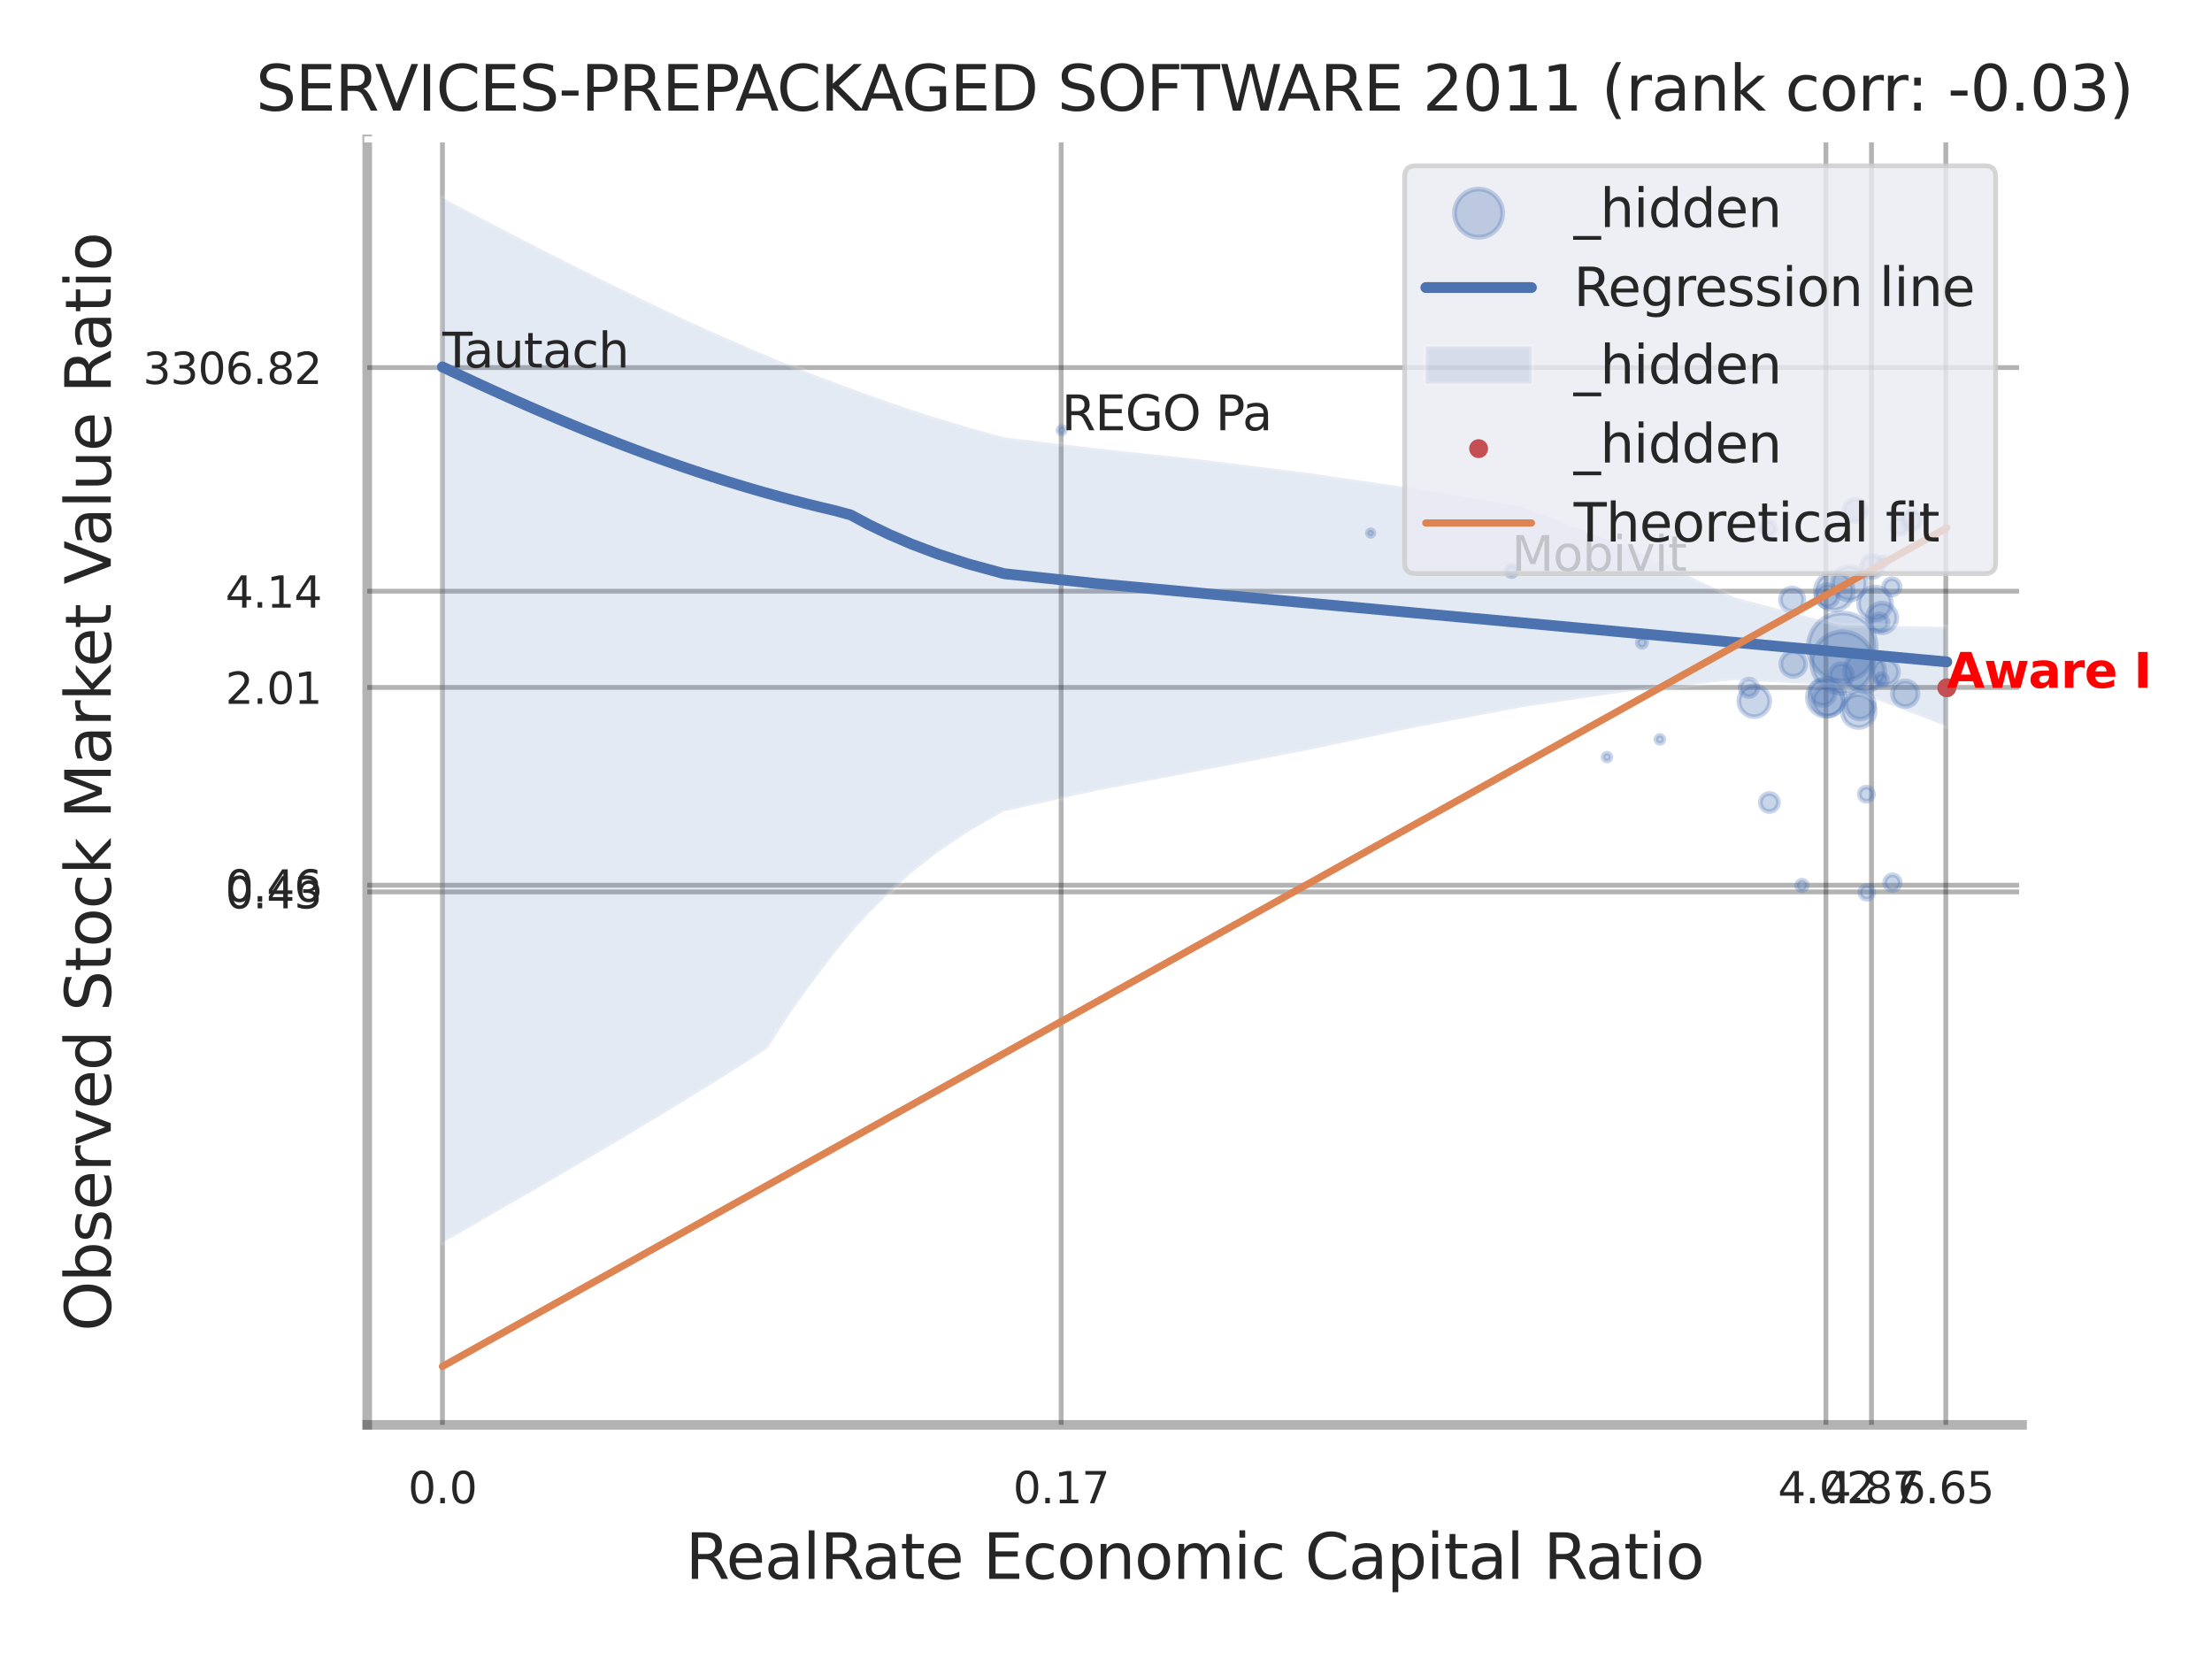 <?xml version="1.0" encoding="utf-8" standalone="no"?>
<!DOCTYPE svg PUBLIC "-//W3C//DTD SVG 1.1//EN"
  "http://www.w3.org/Graphics/SVG/1.1/DTD/svg11.dtd">
<svg xmlns:xlink="http://www.w3.org/1999/xlink" width="460.8pt" height="345.6pt" viewBox="0 0 460.8 345.6" xmlns="http://www.w3.org/2000/svg" version="1.1">
 <defs>
  <style type="text/css">*{stroke-linejoin: round; stroke-linecap: butt}</style>
 </defs>
 <g id="figure_1">
  <g id="patch_1">
   <path d="M 0 345.6 
L 460.8 345.6 
L 460.8 0 
L 0 0 
z
" style="fill: #ffffff"/>
  </g>
  <g id="axes_1">
   <g id="patch_2">
    <path d="M 76.5 296.82 
L 421.233 296.82 
L 421.233 29.04 
L 76.5 29.04 
z
" style="fill: #ffffff"/>
   </g>
   <g id="matplotlib.axis_1">
    <g id="xtick_1">
     <g id="line2d_1">
      <path d="M 92.167 296.82 
L 92.167 29.04 
" clip-path="url(#pdc369d8430)" style="fill: none; stroke: #000000; stroke-opacity: 0.3; stroke-linecap: round"/>
     </g>
     <g id="text_1">
      <!-- 0.0 -->
      <g style="fill: #262626" transform="translate(85.011 313.159) scale(0.09 -0.09)">
       <defs>
        <path id="DejaVuSans-30" d="M 2034 4250 
Q 1547 4250 1301 3770 
Q 1056 3291 1056 2328 
Q 1056 1369 1301 889 
Q 1547 409 2034 409 
Q 2525 409 2770 889 
Q 3016 1369 3016 2328 
Q 3016 3291 2770 3770 
Q 2525 4250 2034 4250 
z
M 2034 4750 
Q 2819 4750 3233 4129 
Q 3647 3509 3647 2328 
Q 3647 1150 3233 529 
Q 2819 -91 2034 -91 
Q 1250 -91 836 529 
Q 422 1150 422 2328 
Q 422 3509 836 4129 
Q 1250 4750 2034 4750 
z
" transform="scale(0.016)"/>
        <path id="DejaVuSans-2e" d="M 684 794 
L 1344 794 
L 1344 0 
L 684 0 
L 684 794 
z
" transform="scale(0.016)"/>
       </defs>
       <use xlink:href="#DejaVuSans-30"/>
       <use xlink:href="#DejaVuSans-2e" transform="translate(63.623 0)"/>
       <use xlink:href="#DejaVuSans-30" transform="translate(95.41 0)"/>
      </g>
     </g>
    </g>
    <g id="xtick_2">
     <g id="line2d_2">
      <path d="M 221.057 296.82 
L 221.057 29.04 
" clip-path="url(#pdc369d8430)" style="fill: none; stroke: #000000; stroke-opacity: 0.3; stroke-linecap: round"/>
     </g>
     <g id="text_2">
      <!-- 0.17 -->
      <g style="fill: #262626" transform="translate(211.037 313.159) scale(0.09 -0.09)">
       <defs>
        <path id="DejaVuSans-31" d="M 794 531 
L 1825 531 
L 1825 4091 
L 703 3866 
L 703 4441 
L 1819 4666 
L 2450 4666 
L 2450 531 
L 3481 531 
L 3481 0 
L 794 0 
L 794 531 
z
" transform="scale(0.016)"/>
        <path id="DejaVuSans-37" d="M 525 4666 
L 3525 4666 
L 3525 4397 
L 1831 0 
L 1172 0 
L 2766 4134 
L 525 4134 
L 525 4666 
z
" transform="scale(0.016)"/>
       </defs>
       <use xlink:href="#DejaVuSans-30"/>
       <use xlink:href="#DejaVuSans-2e" transform="translate(63.623 0)"/>
       <use xlink:href="#DejaVuSans-31" transform="translate(95.41 0)"/>
       <use xlink:href="#DejaVuSans-37" transform="translate(159.033 0)"/>
      </g>
     </g>
    </g>
    <g id="xtick_3">
     <g id="line2d_3">
      <path d="M 380.375 296.82 
L 380.375 29.04 
" clip-path="url(#pdc369d8430)" style="fill: none; stroke: #000000; stroke-opacity: 0.3; stroke-linecap: round"/>
     </g>
     <g id="text_3">
      <!-- 4.02 -->
      <g style="fill: #262626" transform="translate(370.356 313.159) scale(0.09 -0.09)">
       <defs>
        <path id="DejaVuSans-34" d="M 2419 4116 
L 825 1625 
L 2419 1625 
L 2419 4116 
z
M 2253 4666 
L 3047 4666 
L 3047 1625 
L 3713 1625 
L 3713 1100 
L 3047 1100 
L 3047 0 
L 2419 0 
L 2419 1100 
L 313 1100 
L 313 1709 
L 2253 4666 
z
" transform="scale(0.016)"/>
        <path id="DejaVuSans-32" d="M 1228 531 
L 3431 531 
L 3431 0 
L 469 0 
L 469 531 
Q 828 903 1448 1529 
Q 2069 2156 2228 2338 
Q 2531 2678 2651 2914 
Q 2772 3150 2772 3378 
Q 2772 3750 2511 3984 
Q 2250 4219 1831 4219 
Q 1534 4219 1204 4116 
Q 875 4013 500 3803 
L 500 4441 
Q 881 4594 1212 4672 
Q 1544 4750 1819 4750 
Q 2544 4750 2975 4387 
Q 3406 4025 3406 3419 
Q 3406 3131 3298 2873 
Q 3191 2616 2906 2266 
Q 2828 2175 2409 1742 
Q 1991 1309 1228 531 
z
" transform="scale(0.016)"/>
       </defs>
       <use xlink:href="#DejaVuSans-34"/>
       <use xlink:href="#DejaVuSans-2e" transform="translate(63.623 0)"/>
       <use xlink:href="#DejaVuSans-30" transform="translate(95.41 0)"/>
       <use xlink:href="#DejaVuSans-32" transform="translate(159.033 0)"/>
      </g>
     </g>
    </g>
    <g id="xtick_4">
     <g id="line2d_4">
      <path d="M 389.864 296.82 
L 389.864 29.04 
" clip-path="url(#pdc369d8430)" style="fill: none; stroke: #000000; stroke-opacity: 0.3; stroke-linecap: round"/>
     </g>
     <g id="text_4">
      <!-- 4.87 -->
      <g style="fill: #262626" transform="translate(379.845 313.159) scale(0.09 -0.09)">
       <defs>
        <path id="DejaVuSans-38" d="M 2034 2216 
Q 1584 2216 1326 1975 
Q 1069 1734 1069 1313 
Q 1069 891 1326 650 
Q 1584 409 2034 409 
Q 2484 409 2743 651 
Q 3003 894 3003 1313 
Q 3003 1734 2745 1975 
Q 2488 2216 2034 2216 
z
M 1403 2484 
Q 997 2584 770 2862 
Q 544 3141 544 3541 
Q 544 4100 942 4425 
Q 1341 4750 2034 4750 
Q 2731 4750 3128 4425 
Q 3525 4100 3525 3541 
Q 3525 3141 3298 2862 
Q 3072 2584 2669 2484 
Q 3125 2378 3379 2068 
Q 3634 1759 3634 1313 
Q 3634 634 3220 271 
Q 2806 -91 2034 -91 
Q 1263 -91 848 271 
Q 434 634 434 1313 
Q 434 1759 690 2068 
Q 947 2378 1403 2484 
z
M 1172 3481 
Q 1172 3119 1398 2916 
Q 1625 2713 2034 2713 
Q 2441 2713 2670 2916 
Q 2900 3119 2900 3481 
Q 2900 3844 2670 4047 
Q 2441 4250 2034 4250 
Q 1625 4250 1398 4047 
Q 1172 3844 1172 3481 
z
" transform="scale(0.016)"/>
       </defs>
       <use xlink:href="#DejaVuSans-34"/>
       <use xlink:href="#DejaVuSans-2e" transform="translate(63.623 0)"/>
       <use xlink:href="#DejaVuSans-38" transform="translate(95.41 0)"/>
       <use xlink:href="#DejaVuSans-37" transform="translate(159.033 0)"/>
      </g>
     </g>
    </g>
    <g id="xtick_5">
     <g id="line2d_5">
      <path d="M 405.347 296.82 
L 405.347 29.04 
" clip-path="url(#pdc369d8430)" style="fill: none; stroke: #000000; stroke-opacity: 0.3; stroke-linecap: round"/>
     </g>
     <g id="text_5">
      <!-- 6.65 -->
      <g style="fill: #262626" transform="translate(395.327 313.159) scale(0.09 -0.09)">
       <defs>
        <path id="DejaVuSans-36" d="M 2113 2584 
Q 1688 2584 1439 2293 
Q 1191 2003 1191 1497 
Q 1191 994 1439 701 
Q 1688 409 2113 409 
Q 2538 409 2786 701 
Q 3034 994 3034 1497 
Q 3034 2003 2786 2293 
Q 2538 2584 2113 2584 
z
M 3366 4563 
L 3366 3988 
Q 3128 4100 2886 4159 
Q 2644 4219 2406 4219 
Q 1781 4219 1451 3797 
Q 1122 3375 1075 2522 
Q 1259 2794 1537 2939 
Q 1816 3084 2150 3084 
Q 2853 3084 3261 2657 
Q 3669 2231 3669 1497 
Q 3669 778 3244 343 
Q 2819 -91 2113 -91 
Q 1303 -91 875 529 
Q 447 1150 447 2328 
Q 447 3434 972 4092 
Q 1497 4750 2381 4750 
Q 2619 4750 2861 4703 
Q 3103 4656 3366 4563 
z
" transform="scale(0.016)"/>
        <path id="DejaVuSans-35" d="M 691 4666 
L 3169 4666 
L 3169 4134 
L 1269 4134 
L 1269 2991 
Q 1406 3038 1543 3061 
Q 1681 3084 1819 3084 
Q 2600 3084 3056 2656 
Q 3513 2228 3513 1497 
Q 3513 744 3044 326 
Q 2575 -91 1722 -91 
Q 1428 -91 1123 -41 
Q 819 9 494 109 
L 494 744 
Q 775 591 1075 516 
Q 1375 441 1709 441 
Q 2250 441 2565 725 
Q 2881 1009 2881 1497 
Q 2881 1984 2565 2268 
Q 2250 2553 1709 2553 
Q 1456 2553 1204 2497 
Q 953 2441 691 2322 
L 691 4666 
z
" transform="scale(0.016)"/>
       </defs>
       <use xlink:href="#DejaVuSans-36"/>
       <use xlink:href="#DejaVuSans-2e" transform="translate(63.623 0)"/>
       <use xlink:href="#DejaVuSans-36" transform="translate(95.41 0)"/>
       <use xlink:href="#DejaVuSans-35" transform="translate(159.033 0)"/>
      </g>
     </g>
    </g>
    <g id="xtick_6"/>
    <g id="xtick_7"/>
    <g id="xtick_8"/>
    <g id="xtick_9"/>
    <g id="text_6">
     <!-- RealRate Economic Capital Ratio -->
     <g style="fill: #262626" transform="translate(142.813 328.908) scale(0.13 -0.13)">
      <defs>
       <path id="DejaVuSans-52" d="M 2841 2188 
Q 3044 2119 3236 1894 
Q 3428 1669 3622 1275 
L 4263 0 
L 3584 0 
L 2988 1197 
Q 2756 1666 2539 1819 
Q 2322 1972 1947 1972 
L 1259 1972 
L 1259 0 
L 628 0 
L 628 4666 
L 2053 4666 
Q 2853 4666 3247 4331 
Q 3641 3997 3641 3322 
Q 3641 2881 3436 2590 
Q 3231 2300 2841 2188 
z
M 1259 4147 
L 1259 2491 
L 2053 2491 
Q 2509 2491 2742 2702 
Q 2975 2913 2975 3322 
Q 2975 3731 2742 3939 
Q 2509 4147 2053 4147 
L 1259 4147 
z
" transform="scale(0.016)"/>
       <path id="DejaVuSans-65" d="M 3597 1894 
L 3597 1613 
L 953 1613 
Q 991 1019 1311 708 
Q 1631 397 2203 397 
Q 2534 397 2845 478 
Q 3156 559 3463 722 
L 3463 178 
Q 3153 47 2828 -22 
Q 2503 -91 2169 -91 
Q 1331 -91 842 396 
Q 353 884 353 1716 
Q 353 2575 817 3079 
Q 1281 3584 2069 3584 
Q 2775 3584 3186 3129 
Q 3597 2675 3597 1894 
z
M 3022 2063 
Q 3016 2534 2758 2815 
Q 2500 3097 2075 3097 
Q 1594 3097 1305 2825 
Q 1016 2553 972 2059 
L 3022 2063 
z
" transform="scale(0.016)"/>
       <path id="DejaVuSans-61" d="M 2194 1759 
Q 1497 1759 1228 1600 
Q 959 1441 959 1056 
Q 959 750 1161 570 
Q 1363 391 1709 391 
Q 2188 391 2477 730 
Q 2766 1069 2766 1631 
L 2766 1759 
L 2194 1759 
z
M 3341 1997 
L 3341 0 
L 2766 0 
L 2766 531 
Q 2569 213 2275 61 
Q 1981 -91 1556 -91 
Q 1019 -91 701 211 
Q 384 513 384 1019 
Q 384 1609 779 1909 
Q 1175 2209 1959 2209 
L 2766 2209 
L 2766 2266 
Q 2766 2663 2505 2880 
Q 2244 3097 1772 3097 
Q 1472 3097 1187 3025 
Q 903 2953 641 2809 
L 641 3341 
Q 956 3463 1253 3523 
Q 1550 3584 1831 3584 
Q 2591 3584 2966 3190 
Q 3341 2797 3341 1997 
z
" transform="scale(0.016)"/>
       <path id="DejaVuSans-6c" d="M 603 4863 
L 1178 4863 
L 1178 0 
L 603 0 
L 603 4863 
z
" transform="scale(0.016)"/>
       <path id="DejaVuSans-74" d="M 1172 4494 
L 1172 3500 
L 2356 3500 
L 2356 3053 
L 1172 3053 
L 1172 1153 
Q 1172 725 1289 603 
Q 1406 481 1766 481 
L 2356 481 
L 2356 0 
L 1766 0 
Q 1100 0 847 248 
Q 594 497 594 1153 
L 594 3053 
L 172 3053 
L 172 3500 
L 594 3500 
L 594 4494 
L 1172 4494 
z
" transform="scale(0.016)"/>
       <path id="DejaVuSans-20" transform="scale(0.016)"/>
       <path id="DejaVuSans-45" d="M 628 4666 
L 3578 4666 
L 3578 4134 
L 1259 4134 
L 1259 2753 
L 3481 2753 
L 3481 2222 
L 1259 2222 
L 1259 531 
L 3634 531 
L 3634 0 
L 628 0 
L 628 4666 
z
" transform="scale(0.016)"/>
       <path id="DejaVuSans-63" d="M 3122 3366 
L 3122 2828 
Q 2878 2963 2633 3030 
Q 2388 3097 2138 3097 
Q 1578 3097 1268 2742 
Q 959 2388 959 1747 
Q 959 1106 1268 751 
Q 1578 397 2138 397 
Q 2388 397 2633 464 
Q 2878 531 3122 666 
L 3122 134 
Q 2881 22 2623 -34 
Q 2366 -91 2075 -91 
Q 1284 -91 818 406 
Q 353 903 353 1747 
Q 353 2603 823 3093 
Q 1294 3584 2113 3584 
Q 2378 3584 2631 3529 
Q 2884 3475 3122 3366 
z
" transform="scale(0.016)"/>
       <path id="DejaVuSans-6f" d="M 1959 3097 
Q 1497 3097 1228 2736 
Q 959 2375 959 1747 
Q 959 1119 1226 758 
Q 1494 397 1959 397 
Q 2419 397 2687 759 
Q 2956 1122 2956 1747 
Q 2956 2369 2687 2733 
Q 2419 3097 1959 3097 
z
M 1959 3584 
Q 2709 3584 3137 3096 
Q 3566 2609 3566 1747 
Q 3566 888 3137 398 
Q 2709 -91 1959 -91 
Q 1206 -91 779 398 
Q 353 888 353 1747 
Q 353 2609 779 3096 
Q 1206 3584 1959 3584 
z
" transform="scale(0.016)"/>
       <path id="DejaVuSans-6e" d="M 3513 2113 
L 3513 0 
L 2938 0 
L 2938 2094 
Q 2938 2591 2744 2837 
Q 2550 3084 2163 3084 
Q 1697 3084 1428 2787 
Q 1159 2491 1159 1978 
L 1159 0 
L 581 0 
L 581 3500 
L 1159 3500 
L 1159 2956 
Q 1366 3272 1645 3428 
Q 1925 3584 2291 3584 
Q 2894 3584 3203 3211 
Q 3513 2838 3513 2113 
z
" transform="scale(0.016)"/>
       <path id="DejaVuSans-6d" d="M 3328 2828 
Q 3544 3216 3844 3400 
Q 4144 3584 4550 3584 
Q 5097 3584 5394 3201 
Q 5691 2819 5691 2113 
L 5691 0 
L 5113 0 
L 5113 2094 
Q 5113 2597 4934 2840 
Q 4756 3084 4391 3084 
Q 3944 3084 3684 2787 
Q 3425 2491 3425 1978 
L 3425 0 
L 2847 0 
L 2847 2094 
Q 2847 2600 2669 2842 
Q 2491 3084 2119 3084 
Q 1678 3084 1418 2786 
Q 1159 2488 1159 1978 
L 1159 0 
L 581 0 
L 581 3500 
L 1159 3500 
L 1159 2956 
Q 1356 3278 1631 3431 
Q 1906 3584 2284 3584 
Q 2666 3584 2933 3390 
Q 3200 3197 3328 2828 
z
" transform="scale(0.016)"/>
       <path id="DejaVuSans-69" d="M 603 3500 
L 1178 3500 
L 1178 0 
L 603 0 
L 603 3500 
z
M 603 4863 
L 1178 4863 
L 1178 4134 
L 603 4134 
L 603 4863 
z
" transform="scale(0.016)"/>
       <path id="DejaVuSans-43" d="M 4122 4306 
L 4122 3641 
Q 3803 3938 3442 4084 
Q 3081 4231 2675 4231 
Q 1875 4231 1450 3742 
Q 1025 3253 1025 2328 
Q 1025 1406 1450 917 
Q 1875 428 2675 428 
Q 3081 428 3442 575 
Q 3803 722 4122 1019 
L 4122 359 
Q 3791 134 3420 21 
Q 3050 -91 2638 -91 
Q 1578 -91 968 557 
Q 359 1206 359 2328 
Q 359 3453 968 4101 
Q 1578 4750 2638 4750 
Q 3056 4750 3426 4639 
Q 3797 4528 4122 4306 
z
" transform="scale(0.016)"/>
       <path id="DejaVuSans-70" d="M 1159 525 
L 1159 -1331 
L 581 -1331 
L 581 3500 
L 1159 3500 
L 1159 2969 
Q 1341 3281 1617 3432 
Q 1894 3584 2278 3584 
Q 2916 3584 3314 3078 
Q 3713 2572 3713 1747 
Q 3713 922 3314 415 
Q 2916 -91 2278 -91 
Q 1894 -91 1617 61 
Q 1341 213 1159 525 
z
M 3116 1747 
Q 3116 2381 2855 2742 
Q 2594 3103 2138 3103 
Q 1681 3103 1420 2742 
Q 1159 2381 1159 1747 
Q 1159 1113 1420 752 
Q 1681 391 2138 391 
Q 2594 391 2855 752 
Q 3116 1113 3116 1747 
z
" transform="scale(0.016)"/>
      </defs>
      <use xlink:href="#DejaVuSans-52"/>
      <use xlink:href="#DejaVuSans-65" transform="translate(64.982 0)"/>
      <use xlink:href="#DejaVuSans-61" transform="translate(126.506 0)"/>
      <use xlink:href="#DejaVuSans-6c" transform="translate(187.785 0)"/>
      <use xlink:href="#DejaVuSans-52" transform="translate(215.568 0)"/>
      <use xlink:href="#DejaVuSans-61" transform="translate(282.801 0)"/>
      <use xlink:href="#DejaVuSans-74" transform="translate(344.08 0)"/>
      <use xlink:href="#DejaVuSans-65" transform="translate(383.289 0)"/>
      <use xlink:href="#DejaVuSans-20" transform="translate(444.812 0)"/>
      <use xlink:href="#DejaVuSans-45" transform="translate(476.6 0)"/>
      <use xlink:href="#DejaVuSans-63" transform="translate(539.783 0)"/>
      <use xlink:href="#DejaVuSans-6f" transform="translate(594.764 0)"/>
      <use xlink:href="#DejaVuSans-6e" transform="translate(655.945 0)"/>
      <use xlink:href="#DejaVuSans-6f" transform="translate(719.324 0)"/>
      <use xlink:href="#DejaVuSans-6d" transform="translate(780.506 0)"/>
      <use xlink:href="#DejaVuSans-69" transform="translate(877.918 0)"/>
      <use xlink:href="#DejaVuSans-63" transform="translate(905.701 0)"/>
      <use xlink:href="#DejaVuSans-20" transform="translate(960.682 0)"/>
      <use xlink:href="#DejaVuSans-43" transform="translate(992.469 0)"/>
      <use xlink:href="#DejaVuSans-61" transform="translate(1062.293 0)"/>
      <use xlink:href="#DejaVuSans-70" transform="translate(1123.572 0)"/>
      <use xlink:href="#DejaVuSans-69" transform="translate(1187.049 0)"/>
      <use xlink:href="#DejaVuSans-74" transform="translate(1214.832 0)"/>
      <use xlink:href="#DejaVuSans-61" transform="translate(1254.041 0)"/>
      <use xlink:href="#DejaVuSans-6c" transform="translate(1315.32 0)"/>
      <use xlink:href="#DejaVuSans-20" transform="translate(1343.104 0)"/>
      <use xlink:href="#DejaVuSans-52" transform="translate(1374.891 0)"/>
      <use xlink:href="#DejaVuSans-61" transform="translate(1442.123 0)"/>
      <use xlink:href="#DejaVuSans-74" transform="translate(1503.402 0)"/>
      <use xlink:href="#DejaVuSans-69" transform="translate(1542.611 0)"/>
      <use xlink:href="#DejaVuSans-6f" transform="translate(1570.395 0)"/>
     </g>
    </g>
   </g>
   <g id="matplotlib.axis_2">
    <g id="ytick_1">
     <g id="line2d_6">
      <path d="M 76.5 185.799 
L 421.233 185.799 
" clip-path="url(#pdc369d8430)" style="fill: none; stroke: #000000; stroke-opacity: 0.3; stroke-linecap: round"/>
     </g>
     <g id="text_7">
      <!-- 0.43 -->
      <g style="fill: #262626" transform="translate(46.961 189.218) scale(0.09 -0.09)">
       <defs>
        <path id="DejaVuSans-33" d="M 2597 2516 
Q 3050 2419 3304 2112 
Q 3559 1806 3559 1356 
Q 3559 666 3084 287 
Q 2609 -91 1734 -91 
Q 1441 -91 1130 -33 
Q 819 25 488 141 
L 488 750 
Q 750 597 1062 519 
Q 1375 441 1716 441 
Q 2309 441 2620 675 
Q 2931 909 2931 1356 
Q 2931 1769 2642 2001 
Q 2353 2234 1838 2234 
L 1294 2234 
L 1294 2753 
L 1863 2753 
Q 2328 2753 2575 2939 
Q 2822 3125 2822 3475 
Q 2822 3834 2567 4026 
Q 2313 4219 1838 4219 
Q 1578 4219 1281 4162 
Q 984 4106 628 3988 
L 628 4550 
Q 988 4650 1302 4700 
Q 1616 4750 1894 4750 
Q 2613 4750 3031 4423 
Q 3450 4097 3450 3541 
Q 3450 3153 3228 2886 
Q 3006 2619 2597 2516 
z
" transform="scale(0.016)"/>
       </defs>
       <use xlink:href="#DejaVuSans-30"/>
       <use xlink:href="#DejaVuSans-2e" transform="translate(63.623 0)"/>
       <use xlink:href="#DejaVuSans-34" transform="translate(95.41 0)"/>
       <use xlink:href="#DejaVuSans-33" transform="translate(159.033 0)"/>
      </g>
     </g>
    </g>
    <g id="ytick_2">
     <g id="line2d_7">
      <path d="M 76.5 184.407 
L 421.233 184.407 
" clip-path="url(#pdc369d8430)" style="fill: none; stroke: #000000; stroke-opacity: 0.3; stroke-linecap: round"/>
     </g>
     <g id="text_8">
      <!-- 0.46 -->
      <g style="fill: #262626" transform="translate(46.961 187.826) scale(0.09 -0.09)">
       <use xlink:href="#DejaVuSans-30"/>
       <use xlink:href="#DejaVuSans-2e" transform="translate(63.623 0)"/>
       <use xlink:href="#DejaVuSans-34" transform="translate(95.41 0)"/>
       <use xlink:href="#DejaVuSans-36" transform="translate(159.033 0)"/>
      </g>
     </g>
    </g>
    <g id="ytick_3">
     <g id="line2d_8">
      <path d="M 76.5 143.204 
L 421.233 143.204 
" clip-path="url(#pdc369d8430)" style="fill: none; stroke: #000000; stroke-opacity: 0.3; stroke-linecap: round"/>
     </g>
     <g id="text_9">
      <!-- 2.01 -->
      <g style="fill: #262626" transform="translate(46.961 146.624) scale(0.09 -0.09)">
       <use xlink:href="#DejaVuSans-32"/>
       <use xlink:href="#DejaVuSans-2e" transform="translate(63.623 0)"/>
       <use xlink:href="#DejaVuSans-30" transform="translate(95.41 0)"/>
       <use xlink:href="#DejaVuSans-31" transform="translate(159.033 0)"/>
      </g>
     </g>
    </g>
    <g id="ytick_4">
     <g id="line2d_9">
      <path d="M 76.5 123.16 
L 421.233 123.16 
" clip-path="url(#pdc369d8430)" style="fill: none; stroke: #000000; stroke-opacity: 0.3; stroke-linecap: round"/>
     </g>
     <g id="text_10">
      <!-- 4.14 -->
      <g style="fill: #262626" transform="translate(46.961 126.579) scale(0.09 -0.09)">
       <use xlink:href="#DejaVuSans-34"/>
       <use xlink:href="#DejaVuSans-2e" transform="translate(63.623 0)"/>
       <use xlink:href="#DejaVuSans-31" transform="translate(95.41 0)"/>
       <use xlink:href="#DejaVuSans-34" transform="translate(159.033 0)"/>
      </g>
     </g>
    </g>
    <g id="ytick_5">
     <g id="line2d_10">
      <path d="M 76.5 76.573 
L 421.233 76.573 
" clip-path="url(#pdc369d8430)" style="fill: none; stroke: #000000; stroke-opacity: 0.3; stroke-linecap: round"/>
     </g>
     <g id="text_11">
      <!-- 3306.82 -->
      <g style="fill: #262626" transform="translate(29.782 79.992) scale(0.09 -0.09)">
       <use xlink:href="#DejaVuSans-33"/>
       <use xlink:href="#DejaVuSans-33" transform="translate(63.623 0)"/>
       <use xlink:href="#DejaVuSans-30" transform="translate(127.246 0)"/>
       <use xlink:href="#DejaVuSans-36" transform="translate(190.869 0)"/>
       <use xlink:href="#DejaVuSans-2e" transform="translate(254.492 0)"/>
       <use xlink:href="#DejaVuSans-38" transform="translate(286.279 0)"/>
       <use xlink:href="#DejaVuSans-32" transform="translate(349.902 0)"/>
      </g>
     </g>
    </g>
    <g id="ytick_6"/>
    <g id="ytick_7"/>
    <g id="ytick_8"/>
    <g id="ytick_9"/>
    <g id="ytick_10"/>
    <g id="text_12">
     <!-- Observed Stock Market Value Ratio -->
     <g style="fill: #262626" transform="translate(23.079 277.332) rotate(-90) scale(0.13 -0.13)">
      <defs>
       <path id="DejaVuSans-4f" d="M 2522 4238 
Q 1834 4238 1429 3725 
Q 1025 3213 1025 2328 
Q 1025 1447 1429 934 
Q 1834 422 2522 422 
Q 3209 422 3611 934 
Q 4013 1447 4013 2328 
Q 4013 3213 3611 3725 
Q 3209 4238 2522 4238 
z
M 2522 4750 
Q 3503 4750 4090 4092 
Q 4678 3434 4678 2328 
Q 4678 1225 4090 567 
Q 3503 -91 2522 -91 
Q 1538 -91 948 565 
Q 359 1222 359 2328 
Q 359 3434 948 4092 
Q 1538 4750 2522 4750 
z
" transform="scale(0.016)"/>
       <path id="DejaVuSans-62" d="M 3116 1747 
Q 3116 2381 2855 2742 
Q 2594 3103 2138 3103 
Q 1681 3103 1420 2742 
Q 1159 2381 1159 1747 
Q 1159 1113 1420 752 
Q 1681 391 2138 391 
Q 2594 391 2855 752 
Q 3116 1113 3116 1747 
z
M 1159 2969 
Q 1341 3281 1617 3432 
Q 1894 3584 2278 3584 
Q 2916 3584 3314 3078 
Q 3713 2572 3713 1747 
Q 3713 922 3314 415 
Q 2916 -91 2278 -91 
Q 1894 -91 1617 61 
Q 1341 213 1159 525 
L 1159 0 
L 581 0 
L 581 4863 
L 1159 4863 
L 1159 2969 
z
" transform="scale(0.016)"/>
       <path id="DejaVuSans-73" d="M 2834 3397 
L 2834 2853 
Q 2591 2978 2328 3040 
Q 2066 3103 1784 3103 
Q 1356 3103 1142 2972 
Q 928 2841 928 2578 
Q 928 2378 1081 2264 
Q 1234 2150 1697 2047 
L 1894 2003 
Q 2506 1872 2764 1633 
Q 3022 1394 3022 966 
Q 3022 478 2636 193 
Q 2250 -91 1575 -91 
Q 1294 -91 989 -36 
Q 684 19 347 128 
L 347 722 
Q 666 556 975 473 
Q 1284 391 1588 391 
Q 1994 391 2212 530 
Q 2431 669 2431 922 
Q 2431 1156 2273 1281 
Q 2116 1406 1581 1522 
L 1381 1569 
Q 847 1681 609 1914 
Q 372 2147 372 2553 
Q 372 3047 722 3315 
Q 1072 3584 1716 3584 
Q 2034 3584 2315 3537 
Q 2597 3491 2834 3397 
z
" transform="scale(0.016)"/>
       <path id="DejaVuSans-72" d="M 2631 2963 
Q 2534 3019 2420 3045 
Q 2306 3072 2169 3072 
Q 1681 3072 1420 2755 
Q 1159 2438 1159 1844 
L 1159 0 
L 581 0 
L 581 3500 
L 1159 3500 
L 1159 2956 
Q 1341 3275 1631 3429 
Q 1922 3584 2338 3584 
Q 2397 3584 2469 3576 
Q 2541 3569 2628 3553 
L 2631 2963 
z
" transform="scale(0.016)"/>
       <path id="DejaVuSans-76" d="M 191 3500 
L 800 3500 
L 1894 563 
L 2988 3500 
L 3597 3500 
L 2284 0 
L 1503 0 
L 191 3500 
z
" transform="scale(0.016)"/>
       <path id="DejaVuSans-64" d="M 2906 2969 
L 2906 4863 
L 3481 4863 
L 3481 0 
L 2906 0 
L 2906 525 
Q 2725 213 2448 61 
Q 2172 -91 1784 -91 
Q 1150 -91 751 415 
Q 353 922 353 1747 
Q 353 2572 751 3078 
Q 1150 3584 1784 3584 
Q 2172 3584 2448 3432 
Q 2725 3281 2906 2969 
z
M 947 1747 
Q 947 1113 1208 752 
Q 1469 391 1925 391 
Q 2381 391 2643 752 
Q 2906 1113 2906 1747 
Q 2906 2381 2643 2742 
Q 2381 3103 1925 3103 
Q 1469 3103 1208 2742 
Q 947 2381 947 1747 
z
" transform="scale(0.016)"/>
       <path id="DejaVuSans-53" d="M 3425 4513 
L 3425 3897 
Q 3066 4069 2747 4153 
Q 2428 4238 2131 4238 
Q 1616 4238 1336 4038 
Q 1056 3838 1056 3469 
Q 1056 3159 1242 3001 
Q 1428 2844 1947 2747 
L 2328 2669 
Q 3034 2534 3370 2195 
Q 3706 1856 3706 1288 
Q 3706 609 3251 259 
Q 2797 -91 1919 -91 
Q 1588 -91 1214 -16 
Q 841 59 441 206 
L 441 856 
Q 825 641 1194 531 
Q 1563 422 1919 422 
Q 2459 422 2753 634 
Q 3047 847 3047 1241 
Q 3047 1584 2836 1778 
Q 2625 1972 2144 2069 
L 1759 2144 
Q 1053 2284 737 2584 
Q 422 2884 422 3419 
Q 422 4038 858 4394 
Q 1294 4750 2059 4750 
Q 2388 4750 2728 4690 
Q 3069 4631 3425 4513 
z
" transform="scale(0.016)"/>
       <path id="DejaVuSans-6b" d="M 581 4863 
L 1159 4863 
L 1159 1991 
L 2875 3500 
L 3609 3500 
L 1753 1863 
L 3688 0 
L 2938 0 
L 1159 1709 
L 1159 0 
L 581 0 
L 581 4863 
z
" transform="scale(0.016)"/>
       <path id="DejaVuSans-4d" d="M 628 4666 
L 1569 4666 
L 2759 1491 
L 3956 4666 
L 4897 4666 
L 4897 0 
L 4281 0 
L 4281 4097 
L 3078 897 
L 2444 897 
L 1241 4097 
L 1241 0 
L 628 0 
L 628 4666 
z
" transform="scale(0.016)"/>
       <path id="DejaVuSans-56" d="M 1831 0 
L 50 4666 
L 709 4666 
L 2188 738 
L 3669 4666 
L 4325 4666 
L 2547 0 
L 1831 0 
z
" transform="scale(0.016)"/>
       <path id="DejaVuSans-75" d="M 544 1381 
L 544 3500 
L 1119 3500 
L 1119 1403 
Q 1119 906 1312 657 
Q 1506 409 1894 409 
Q 2359 409 2629 706 
Q 2900 1003 2900 1516 
L 2900 3500 
L 3475 3500 
L 3475 0 
L 2900 0 
L 2900 538 
Q 2691 219 2414 64 
Q 2138 -91 1772 -91 
Q 1169 -91 856 284 
Q 544 659 544 1381 
z
M 1991 3584 
L 1991 3584 
z
" transform="scale(0.016)"/>
      </defs>
      <use xlink:href="#DejaVuSans-4f"/>
      <use xlink:href="#DejaVuSans-62" transform="translate(78.711 0)"/>
      <use xlink:href="#DejaVuSans-73" transform="translate(142.188 0)"/>
      <use xlink:href="#DejaVuSans-65" transform="translate(194.287 0)"/>
      <use xlink:href="#DejaVuSans-72" transform="translate(255.811 0)"/>
      <use xlink:href="#DejaVuSans-76" transform="translate(296.924 0)"/>
      <use xlink:href="#DejaVuSans-65" transform="translate(356.104 0)"/>
      <use xlink:href="#DejaVuSans-64" transform="translate(417.627 0)"/>
      <use xlink:href="#DejaVuSans-20" transform="translate(481.104 0)"/>
      <use xlink:href="#DejaVuSans-53" transform="translate(512.891 0)"/>
      <use xlink:href="#DejaVuSans-74" transform="translate(576.367 0)"/>
      <use xlink:href="#DejaVuSans-6f" transform="translate(615.576 0)"/>
      <use xlink:href="#DejaVuSans-63" transform="translate(676.758 0)"/>
      <use xlink:href="#DejaVuSans-6b" transform="translate(731.738 0)"/>
      <use xlink:href="#DejaVuSans-20" transform="translate(789.648 0)"/>
      <use xlink:href="#DejaVuSans-4d" transform="translate(821.436 0)"/>
      <use xlink:href="#DejaVuSans-61" transform="translate(907.715 0)"/>
      <use xlink:href="#DejaVuSans-72" transform="translate(968.994 0)"/>
      <use xlink:href="#DejaVuSans-6b" transform="translate(1010.107 0)"/>
      <use xlink:href="#DejaVuSans-65" transform="translate(1064.393 0)"/>
      <use xlink:href="#DejaVuSans-74" transform="translate(1125.916 0)"/>
      <use xlink:href="#DejaVuSans-20" transform="translate(1165.125 0)"/>
      <use xlink:href="#DejaVuSans-56" transform="translate(1196.912 0)"/>
      <use xlink:href="#DejaVuSans-61" transform="translate(1257.57 0)"/>
      <use xlink:href="#DejaVuSans-6c" transform="translate(1318.85 0)"/>
      <use xlink:href="#DejaVuSans-75" transform="translate(1346.633 0)"/>
      <use xlink:href="#DejaVuSans-65" transform="translate(1410.012 0)"/>
      <use xlink:href="#DejaVuSans-20" transform="translate(1471.535 0)"/>
      <use xlink:href="#DejaVuSans-52" transform="translate(1503.322 0)"/>
      <use xlink:href="#DejaVuSans-61" transform="translate(1570.555 0)"/>
      <use xlink:href="#DejaVuSans-74" transform="translate(1631.834 0)"/>
      <use xlink:href="#DejaVuSans-69" transform="translate(1671.043 0)"/>
      <use xlink:href="#DejaVuSans-6f" transform="translate(1698.826 0)"/>
     </g>
    </g>
   </g>
   <g id="PathCollection_1">
    <path d="M 391.949 142.832 
C 392.277 142.832 392.592 142.701 392.824 142.469 
C 393.056 142.237 393.186 141.922 393.186 141.594 
C 393.186 141.266 393.056 140.951 392.824 140.719 
C 392.592 140.487 392.277 140.356 391.949 140.356 
C 391.62 140.356 391.305 140.487 391.073 140.719 
C 390.841 140.951 390.711 141.266 390.711 141.594 
C 390.711 141.922 390.841 142.237 391.073 142.469 
C 391.305 142.701 391.62 142.832 391.949 142.832 
z
" clip-path="url(#pdc369d8430)" style="fill: #4c72b0; fill-opacity: 0.3; stroke: #4c72b0; stroke-opacity: 0.3"/>
    <path d="M 380.439 149.22 
C 381.482 149.22 382.482 148.806 383.219 148.069 
C 383.956 147.332 384.37 146.332 384.37 145.289 
C 384.37 144.246 383.956 143.246 383.219 142.509 
C 382.482 141.772 381.482 141.358 380.439 141.358 
C 379.397 141.358 378.397 141.772 377.659 142.509 
C 376.922 143.246 376.508 144.246 376.508 145.289 
C 376.508 146.332 376.922 147.332 377.659 148.069 
C 378.397 148.806 379.397 149.22 380.439 149.22 
z
" clip-path="url(#pdc369d8430)" style="fill: #4c72b0; fill-opacity: 0.3; stroke: #4c72b0; stroke-opacity: 0.3"/>
    <path d="M 391.491 131.513 
C 391.97 131.513 392.43 131.323 392.768 130.984 
C 393.107 130.645 393.297 130.186 393.297 129.707 
C 393.297 129.228 393.107 128.768 392.768 128.43 
C 392.43 128.091 391.97 127.9 391.491 127.9 
C 391.012 127.9 390.553 128.091 390.214 128.43 
C 389.875 128.768 389.685 129.228 389.685 129.707 
C 389.685 130.186 389.875 130.645 390.214 130.984 
C 390.553 131.323 391.012 131.513 391.491 131.513 
z
" clip-path="url(#pdc369d8430)" style="fill: #4c72b0; fill-opacity: 0.3; stroke: #4c72b0; stroke-opacity: 0.3"/>
    <path d="M 342.06 134.844 
C 342.318 134.844 342.564 134.742 342.746 134.56 
C 342.928 134.378 343.03 134.132 343.03 133.874 
C 343.03 133.617 342.928 133.37 342.746 133.189 
C 342.564 133.007 342.318 132.904 342.06 132.904 
C 341.803 132.904 341.557 133.007 341.375 133.189 
C 341.193 133.37 341.091 133.617 341.091 133.874 
C 341.091 134.132 341.193 134.378 341.375 134.56 
C 341.557 134.742 341.803 134.844 342.06 134.844 
z
" clip-path="url(#pdc369d8430)" style="fill: #4c72b0; fill-opacity: 0.3; stroke: #4c72b0; stroke-opacity: 0.3"/>
    <path d="M 390.591 129.134 
C 391.497 129.134 392.366 128.774 393.007 128.134 
C 393.648 127.493 394.008 126.624 394.008 125.717 
C 394.008 124.811 393.648 123.942 393.007 123.301 
C 392.366 122.66 391.497 122.3 390.591 122.3 
C 389.684 122.3 388.815 122.66 388.174 123.301 
C 387.534 123.942 387.174 124.811 387.174 125.717 
C 387.174 126.624 387.534 127.493 388.174 128.134 
C 388.815 128.774 389.684 129.134 390.591 129.134 
z
" clip-path="url(#pdc369d8430)" style="fill: #4c72b0; fill-opacity: 0.3; stroke: #4c72b0; stroke-opacity: 0.3"/>
    <path d="M 383.767 141.842 
C 385.643 141.842 387.441 141.096 388.767 139.77 
C 390.093 138.444 390.838 136.646 390.838 134.77 
C 390.838 132.895 390.093 131.096 388.767 129.77 
C 387.441 128.444 385.643 127.699 383.767 127.699 
C 381.892 127.699 380.093 128.444 378.767 129.77 
C 377.441 131.096 376.696 132.895 376.696 134.77 
C 376.696 136.646 377.441 138.444 378.767 139.77 
C 380.093 141.096 381.892 141.842 383.767 141.842 
z
" clip-path="url(#pdc369d8430)" style="fill: #4c72b0; fill-opacity: 0.3; stroke: #4c72b0; stroke-opacity: 0.3"/>
    <path d="M 388.459 144.007 
C 389.564 144.007 390.624 143.568 391.405 142.787 
C 392.186 142.006 392.625 140.946 392.625 139.841 
C 392.625 138.736 392.186 137.677 391.405 136.895 
C 390.624 136.114 389.564 135.675 388.459 135.675 
C 387.354 135.675 386.294 136.114 385.513 136.895 
C 384.732 137.677 384.293 138.736 384.293 139.841 
C 384.293 140.946 384.732 142.006 385.513 142.787 
C 386.294 143.568 387.354 144.007 388.459 144.007 
z
" clip-path="url(#pdc369d8430)" style="fill: #4c72b0; fill-opacity: 0.3; stroke: #4c72b0; stroke-opacity: 0.3"/>
    <path d="M 375.387 185.529 
C 375.675 185.529 375.95 185.414 376.153 185.211 
C 376.356 185.008 376.47 184.733 376.47 184.446 
C 376.47 184.158 376.356 183.883 376.153 183.68 
C 375.95 183.477 375.675 183.363 375.387 183.363 
C 375.1 183.363 374.825 183.477 374.622 183.68 
C 374.419 183.883 374.305 184.158 374.305 184.446 
C 374.305 184.733 374.419 185.008 374.622 185.211 
C 374.825 185.414 375.1 185.529 375.387 185.529 
z
" clip-path="url(#pdc369d8430)" style="fill: #4c72b0; fill-opacity: 0.3; stroke: #4c72b0; stroke-opacity: 0.3"/>
    <path d="M 365.447 149.289 
C 366.298 149.289 367.115 148.951 367.716 148.349 
C 368.318 147.747 368.657 146.93 368.657 146.079 
C 368.657 145.228 368.318 144.411 367.716 143.809 
C 367.115 143.208 366.298 142.869 365.447 142.869 
C 364.596 142.869 363.779 143.208 363.177 143.809 
C 362.575 144.411 362.237 145.228 362.237 146.079 
C 362.237 146.93 362.575 147.747 363.177 148.349 
C 363.779 148.951 364.596 149.289 365.447 149.289 
z
" clip-path="url(#pdc369d8430)" style="fill: #4c72b0; fill-opacity: 0.3; stroke: #4c72b0; stroke-opacity: 0.3"/>
    <path d="M 385.243 125.003 
C 386.169 125.003 387.056 124.635 387.71 123.981 
C 388.365 123.326 388.732 122.439 388.732 121.513 
C 388.732 120.588 388.365 119.7 387.71 119.046 
C 387.056 118.392 386.169 118.024 385.243 118.024 
C 384.318 118.024 383.43 118.392 382.776 119.046 
C 382.122 119.7 381.754 120.588 381.754 121.513 
C 381.754 122.439 382.122 123.326 382.776 123.981 
C 383.43 124.635 384.318 125.003 385.243 125.003 
z
" clip-path="url(#pdc369d8430)" style="fill: #4c72b0; fill-opacity: 0.3; stroke: #4c72b0; stroke-opacity: 0.3"/>
    <path d="M 380.824 149.126 
C 381.652 149.126 382.447 148.797 383.033 148.211 
C 383.619 147.625 383.948 146.831 383.948 146.002 
C 383.948 145.173 383.619 144.379 383.033 143.793 
C 382.447 143.207 381.652 142.878 380.824 142.878 
C 379.995 142.878 379.2 143.207 378.614 143.793 
C 378.029 144.379 377.699 145.173 377.699 146.002 
C 377.699 146.831 378.029 147.625 378.614 148.211 
C 379.2 148.797 379.995 149.126 380.824 149.126 
z
" clip-path="url(#pdc369d8430)" style="fill: #4c72b0; fill-opacity: 0.3; stroke: #4c72b0; stroke-opacity: 0.3"/>
    <path d="M 380.636 126.426 
C 381.249 126.426 381.837 126.183 382.27 125.749 
C 382.703 125.316 382.947 124.728 382.947 124.116 
C 382.947 123.503 382.703 122.915 382.27 122.482 
C 381.837 122.049 381.249 121.805 380.636 121.805 
C 380.024 121.805 379.436 122.049 379.003 122.482 
C 378.57 122.915 378.326 123.503 378.326 124.116 
C 378.326 124.728 378.57 125.316 379.003 125.749 
C 379.436 126.183 380.024 126.426 380.636 126.426 
z
" clip-path="url(#pdc369d8430)" style="fill: #4c72b0; fill-opacity: 0.3; stroke: #4c72b0; stroke-opacity: 0.3"/>
    <path d="M 345.788 154.84 
C 346.005 154.84 346.212 154.754 346.365 154.601 
C 346.518 154.448 346.604 154.241 346.604 154.024 
C 346.604 153.808 346.518 153.6 346.365 153.447 
C 346.212 153.294 346.005 153.208 345.788 153.208 
C 345.572 153.208 345.364 153.294 345.211 153.447 
C 345.058 153.6 344.972 153.808 344.972 154.024 
C 344.972 154.241 345.058 154.448 345.211 154.601 
C 345.364 154.754 345.572 154.84 345.788 154.84 
z
" clip-path="url(#pdc369d8430)" style="fill: #4c72b0; fill-opacity: 0.3; stroke: #4c72b0; stroke-opacity: 0.3"/>
    <path d="M 392.836 142.659 
C 393.542 142.659 394.219 142.378 394.718 141.879 
C 395.217 141.38 395.497 140.703 395.497 139.998 
C 395.497 139.292 395.217 138.615 394.718 138.116 
C 394.219 137.617 393.542 137.337 392.836 137.337 
C 392.13 137.337 391.453 137.617 390.954 138.116 
C 390.455 138.615 390.175 139.292 390.175 139.998 
C 390.175 140.703 390.455 141.38 390.954 141.879 
C 391.453 142.378 392.13 142.659 392.836 142.659 
z
" clip-path="url(#pdc369d8430)" style="fill: #4c72b0; fill-opacity: 0.3; stroke: #4c72b0; stroke-opacity: 0.3"/>
    <path d="M 387.182 151.542 
C 388.092 151.542 388.965 151.18 389.608 150.537 
C 390.252 149.894 390.613 149.021 390.613 148.111 
C 390.613 147.201 390.252 146.328 389.608 145.685 
C 388.965 145.041 388.092 144.68 387.182 144.68 
C 386.272 144.68 385.399 145.041 384.756 145.685 
C 384.112 146.328 383.751 147.201 383.751 148.111 
C 383.751 149.021 384.112 149.894 384.756 150.537 
C 385.399 151.18 386.272 151.542 387.182 151.542 
z
" clip-path="url(#pdc369d8430)" style="fill: #4c72b0; fill-opacity: 0.3; stroke: #4c72b0; stroke-opacity: 0.3"/>
    <path d="M 382.109 127.084 
C 383.15 127.084 384.149 126.67 384.885 125.934 
C 385.621 125.198 386.035 124.199 386.035 123.158 
C 386.035 122.117 385.621 121.118 384.885 120.382 
C 384.149 119.646 383.15 119.232 382.109 119.232 
C 381.068 119.232 380.07 119.646 379.333 120.382 
C 378.597 121.118 378.184 122.117 378.184 123.158 
C 378.184 124.199 378.597 125.198 379.333 125.934 
C 380.07 126.67 381.068 127.084 382.109 127.084 
z
" clip-path="url(#pdc369d8430)" style="fill: #4c72b0; fill-opacity: 0.3; stroke: #4c72b0; stroke-opacity: 0.3"/>
    <path d="M 383.545 142.95 
C 384.165 142.95 384.759 142.704 385.197 142.266 
C 385.635 141.828 385.881 141.234 385.881 140.615 
C 385.881 139.995 385.635 139.401 385.197 138.963 
C 384.759 138.525 384.165 138.279 383.545 138.279 
C 382.926 138.279 382.332 138.525 381.894 138.963 
C 381.456 139.401 381.21 139.995 381.21 140.615 
C 381.21 141.234 381.456 141.828 381.894 142.266 
C 382.332 142.704 382.926 142.95 383.545 142.95 
z
" clip-path="url(#pdc369d8430)" style="fill: #4c72b0; fill-opacity: 0.3; stroke: #4c72b0; stroke-opacity: 0.3"/>
    <path d="M 364.322 145.097 
C 364.804 145.097 365.266 144.905 365.607 144.565 
C 365.948 144.224 366.139 143.762 366.139 143.28 
C 366.139 142.798 365.948 142.336 365.607 141.995 
C 365.266 141.654 364.804 141.463 364.322 141.463 
C 363.84 141.463 363.378 141.654 363.037 141.995 
C 362.696 142.336 362.505 142.798 362.505 143.28 
C 362.505 143.762 362.696 144.224 363.037 144.565 
C 363.378 144.905 363.84 145.097 364.322 145.097 
z
" clip-path="url(#pdc369d8430)" style="fill: #4c72b0; fill-opacity: 0.3; stroke: #4c72b0; stroke-opacity: 0.3"/>
    <path d="M 379.674 146.938 
C 380.365 146.938 381.028 146.663 381.517 146.175 
C 382.006 145.686 382.28 145.023 382.28 144.332 
C 382.28 143.641 382.006 142.978 381.517 142.489 
C 381.028 142 380.365 141.726 379.674 141.726 
C 378.983 141.726 378.32 142 377.831 142.489 
C 377.343 142.978 377.068 143.641 377.068 144.332 
C 377.068 145.023 377.343 145.686 377.831 146.175 
C 378.32 146.663 378.983 146.938 379.674 146.938 
z
" clip-path="url(#pdc369d8430)" style="fill: #4c72b0; fill-opacity: 0.3; stroke: #4c72b0; stroke-opacity: 0.3"/>
    <path d="M 388.798 166.913 
C 389.189 166.913 389.563 166.758 389.839 166.482 
C 390.115 166.205 390.271 165.831 390.271 165.44 
C 390.271 165.05 390.115 164.675 389.839 164.399 
C 389.563 164.123 389.189 163.968 388.798 163.968 
C 388.408 163.968 388.033 164.123 387.757 164.399 
C 387.481 164.675 387.326 165.05 387.326 165.44 
C 387.326 165.831 387.481 166.205 387.757 166.482 
C 388.033 166.758 388.408 166.913 388.798 166.913 
z
" clip-path="url(#pdc369d8430)" style="fill: #4c72b0; fill-opacity: 0.3; stroke: #4c72b0; stroke-opacity: 0.3"/>
    <path d="M 387.502 149.777 
C 388.286 149.777 389.037 149.465 389.592 148.911 
C 390.146 148.357 390.457 147.606 390.457 146.822 
C 390.457 146.038 390.146 145.287 389.592 144.733 
C 389.037 144.178 388.286 143.867 387.502 143.867 
C 386.719 143.867 385.967 144.178 385.413 144.733 
C 384.859 145.287 384.547 146.038 384.547 146.822 
C 384.547 147.606 384.859 148.357 385.413 148.911 
C 385.967 149.465 386.719 149.777 387.502 149.777 
z
" clip-path="url(#pdc369d8430)" style="fill: #4c72b0; fill-opacity: 0.3; stroke: #4c72b0; stroke-opacity: 0.3"/>
    <path d="M 368.588 169.056 
C 369.086 169.056 369.564 168.857 369.917 168.505 
C 370.27 168.152 370.468 167.674 370.468 167.176 
C 370.468 166.677 370.27 166.199 369.917 165.846 
C 369.564 165.494 369.086 165.296 368.588 165.296 
C 368.089 165.296 367.611 165.494 367.258 165.846 
C 366.906 166.199 366.708 166.677 366.708 167.176 
C 366.708 167.674 366.906 168.152 367.258 168.505 
C 367.611 168.857 368.089 169.056 368.588 169.056 
z
" clip-path="url(#pdc369d8430)" style="fill: #4c72b0; fill-opacity: 0.3; stroke: #4c72b0; stroke-opacity: 0.3"/>
    <path d="M 392.057 131.8 
C 392.873 131.8 393.656 131.476 394.233 130.899 
C 394.81 130.322 395.134 129.539 395.134 128.723 
C 395.134 127.907 394.81 127.125 394.233 126.548 
C 393.656 125.971 392.873 125.646 392.057 125.646 
C 391.241 125.646 390.459 125.971 389.882 126.548 
C 389.305 127.125 388.981 127.907 388.981 128.723 
C 388.981 129.539 389.305 130.322 389.882 130.899 
C 390.459 131.476 391.241 131.8 392.057 131.8 
z
" clip-path="url(#pdc369d8430)" style="fill: #4c72b0; fill-opacity: 0.3; stroke: #4c72b0; stroke-opacity: 0.3"/>
    <path d="M 405.563 144.744 
C 405.952 144.744 406.326 144.589 406.601 144.314 
C 406.876 144.039 407.031 143.665 407.031 143.276 
C 407.031 142.887 406.876 142.513 406.601 142.238 
C 406.326 141.963 405.952 141.808 405.563 141.808 
C 405.174 141.808 404.8 141.963 404.525 142.238 
C 404.25 142.513 404.095 142.887 404.095 143.276 
C 404.095 143.665 404.25 144.039 404.525 144.314 
C 404.8 144.589 405.174 144.744 405.563 144.744 
z
" clip-path="url(#pdc369d8430)" style="fill: #4c72b0; fill-opacity: 0.3; stroke: #4c72b0; stroke-opacity: 0.3"/>
    <path d="M 394.233 185.481 
C 394.661 185.481 395.072 185.311 395.375 185.008 
C 395.678 184.705 395.848 184.294 395.848 183.866 
C 395.848 183.437 395.678 183.026 395.375 182.724 
C 395.072 182.421 394.661 182.25 394.233 182.25 
C 393.805 182.25 393.394 182.421 393.091 182.724 
C 392.788 183.026 392.618 183.437 392.618 183.866 
C 392.618 184.294 392.788 184.705 393.091 185.008 
C 393.394 185.311 393.805 185.481 394.233 185.481 
z
" clip-path="url(#pdc369d8430)" style="fill: #4c72b0; fill-opacity: 0.3; stroke: #4c72b0; stroke-opacity: 0.3"/>
    <path d="M 373.575 140.907 
C 374.263 140.907 374.923 140.634 375.41 140.147 
C 375.896 139.661 376.169 139.001 376.169 138.313 
C 376.169 137.625 375.896 136.965 375.41 136.478 
C 374.923 135.992 374.263 135.718 373.575 135.718 
C 372.887 135.718 372.227 135.992 371.741 136.478 
C 371.254 136.965 370.981 137.625 370.981 138.313 
C 370.981 139.001 371.254 139.661 371.741 140.147 
C 372.227 140.634 372.887 140.907 373.575 140.907 
z
" clip-path="url(#pdc369d8430)" style="fill: #4c72b0; fill-opacity: 0.3; stroke: #4c72b0; stroke-opacity: 0.3"/>
    <path d="M 390.006 120.27 
C 390.61 120.27 391.19 120.03 391.617 119.603 
C 392.044 119.175 392.284 118.596 392.284 117.991 
C 392.284 117.387 392.044 116.807 391.617 116.38 
C 391.19 115.953 390.61 115.713 390.006 115.713 
C 389.401 115.713 388.822 115.953 388.395 116.38 
C 387.967 116.807 387.727 117.387 387.727 117.991 
C 387.727 118.596 387.967 119.175 388.395 119.603 
C 388.822 120.03 389.401 120.27 390.006 120.27 
z
" clip-path="url(#pdc369d8430)" style="fill: #4c72b0; fill-opacity: 0.3; stroke: #4c72b0; stroke-opacity: 0.3"/>
    <path d="M 368.304 111.613 
C 368.708 111.613 369.096 111.452 369.382 111.166 
C 369.668 110.88 369.829 110.492 369.829 110.088 
C 369.829 109.683 369.668 109.295 369.382 109.009 
C 369.096 108.723 368.708 108.563 368.304 108.563 
C 367.9 108.563 367.512 108.723 367.226 109.009 
C 366.94 109.295 366.779 109.683 366.779 110.088 
C 366.779 110.492 366.94 110.88 367.226 111.166 
C 367.512 111.452 367.9 111.613 368.304 111.613 
z
" clip-path="url(#pdc369d8430)" style="fill: #4c72b0; fill-opacity: 0.3; stroke: #4c72b0; stroke-opacity: 0.3"/>
    <path d="M 395.784 111.314 
C 396.224 111.314 396.645 111.139 396.956 110.828 
C 397.267 110.517 397.442 110.095 397.442 109.655 
C 397.442 109.216 397.267 108.794 396.956 108.483 
C 396.645 108.172 396.224 107.997 395.784 107.997 
C 395.344 107.997 394.922 108.172 394.611 108.483 
C 394.3 108.794 394.125 109.216 394.125 109.655 
C 394.125 110.095 394.3 110.517 394.611 110.828 
C 394.922 111.139 395.344 111.314 395.784 111.314 
z
" clip-path="url(#pdc369d8430)" style="fill: #4c72b0; fill-opacity: 0.3; stroke: #4c72b0; stroke-opacity: 0.3"/>
    <path d="M 398.21 110.343 
C 398.728 110.343 399.225 110.137 399.592 109.771 
C 399.958 109.405 400.164 108.908 400.164 108.39 
C 400.164 107.872 399.958 107.375 399.592 107.009 
C 399.225 106.642 398.728 106.436 398.21 106.436 
C 397.692 106.436 397.196 106.642 396.829 107.009 
C 396.463 107.375 396.257 107.872 396.257 108.39 
C 396.257 108.908 396.463 109.405 396.829 109.771 
C 397.196 110.137 397.692 110.343 398.21 110.343 
z
" clip-path="url(#pdc369d8430)" style="fill: #4c72b0; fill-opacity: 0.3; stroke: #4c72b0; stroke-opacity: 0.3"/>
    <path d="M 285.533 111.727 
C 285.713 111.727 285.886 111.655 286.014 111.527 
C 286.142 111.4 286.213 111.227 286.213 111.046 
C 286.213 110.866 286.142 110.693 286.014 110.565 
C 285.886 110.437 285.713 110.366 285.533 110.366 
C 285.352 110.366 285.179 110.437 285.052 110.565 
C 284.924 110.693 284.852 110.866 284.852 111.046 
C 284.852 111.227 284.924 111.4 285.052 111.527 
C 285.179 111.655 285.352 111.727 285.533 111.727 
z
" clip-path="url(#pdc369d8430)" style="fill: #4c72b0; fill-opacity: 0.3; stroke: #4c72b0; stroke-opacity: 0.3"/>
    <path d="M 394.106 123.949 
C 394.556 123.949 394.989 123.77 395.307 123.451 
C 395.626 123.132 395.805 122.7 395.805 122.249 
C 395.805 121.799 395.626 121.366 395.307 121.048 
C 394.989 120.729 394.556 120.55 394.106 120.55 
C 393.655 120.55 393.223 120.729 392.904 121.048 
C 392.585 121.366 392.406 121.799 392.406 122.249 
C 392.406 122.7 392.585 123.132 392.904 123.451 
C 393.223 123.77 393.655 123.949 394.106 123.949 
z
" clip-path="url(#pdc369d8430)" style="fill: #4c72b0; fill-opacity: 0.3; stroke: #4c72b0; stroke-opacity: 0.3"/>
    <path d="M 386.468 108.673 
C 387.086 108.673 387.679 108.428 388.116 107.991 
C 388.553 107.553 388.799 106.96 388.799 106.342 
C 388.799 105.724 388.553 105.131 388.116 104.694 
C 387.679 104.257 387.086 104.011 386.468 104.011 
C 385.85 104.011 385.257 104.257 384.82 104.694 
C 384.382 105.131 384.137 105.724 384.137 106.342 
C 384.137 106.96 384.382 107.553 384.82 107.991 
C 385.257 108.428 385.85 108.673 386.468 108.673 
z
" clip-path="url(#pdc369d8430)" style="fill: #4c72b0; fill-opacity: 0.3; stroke: #4c72b0; stroke-opacity: 0.3"/>
    <path d="M 373.333 127.376 
C 373.979 127.376 374.599 127.12 375.056 126.663 
C 375.513 126.206 375.77 125.586 375.77 124.94 
C 375.77 124.294 375.513 123.674 375.056 123.217 
C 374.599 122.76 373.979 122.503 373.333 122.503 
C 372.687 122.503 372.067 122.76 371.61 123.217 
C 371.153 123.674 370.897 124.294 370.897 124.94 
C 370.897 125.586 371.153 126.206 371.61 126.663 
C 372.067 127.12 372.687 127.376 373.333 127.376 
z
" clip-path="url(#pdc369d8430)" style="fill: #4c72b0; fill-opacity: 0.3; stroke: #4c72b0; stroke-opacity: 0.3"/>
    <path d="M 383.83 144.421 
C 385.528 144.421 387.157 143.746 388.358 142.545 
C 389.559 141.344 390.234 139.715 390.234 138.017 
C 390.234 136.319 389.559 134.69 388.358 133.489 
C 387.157 132.288 385.528 131.613 383.83 131.613 
C 382.132 131.613 380.503 132.288 379.302 133.489 
C 378.101 134.69 377.426 136.319 377.426 138.017 
C 377.426 139.715 378.101 141.344 379.302 142.545 
C 380.503 143.746 382.132 144.421 383.83 144.421 
z
" clip-path="url(#pdc369d8430)" style="fill: #4c72b0; fill-opacity: 0.3; stroke: #4c72b0; stroke-opacity: 0.3"/>
    <path d="M 392.285 117.876 
C 392.527 117.876 392.76 117.78 392.931 117.609 
C 393.102 117.437 393.199 117.205 393.199 116.962 
C 393.199 116.72 393.102 116.488 392.931 116.316 
C 392.76 116.145 392.527 116.048 392.285 116.048 
C 392.042 116.048 391.81 116.145 391.638 116.316 
C 391.467 116.488 391.371 116.72 391.371 116.962 
C 391.371 117.205 391.467 117.437 391.638 117.609 
C 391.81 117.78 392.042 117.876 392.285 117.876 
z
" clip-path="url(#pdc369d8430)" style="fill: #4c72b0; fill-opacity: 0.3; stroke: #4c72b0; stroke-opacity: 0.3"/>
    <path d="M 388.886 187.32 
C 389.265 187.32 389.63 187.169 389.898 186.901 
C 390.166 186.632 390.317 186.268 390.317 185.889 
C 390.317 185.509 390.166 185.145 389.898 184.876 
C 389.63 184.608 389.265 184.457 388.886 184.457 
C 388.506 184.457 388.142 184.608 387.873 184.876 
C 387.605 185.145 387.454 185.509 387.454 185.889 
C 387.454 186.268 387.605 186.632 387.873 186.901 
C 388.142 187.169 388.506 187.32 388.886 187.32 
z
" clip-path="url(#pdc369d8430)" style="fill: #4c72b0; fill-opacity: 0.3; stroke: #4c72b0; stroke-opacity: 0.3"/>
    <path d="M 92.17 77.187 
C 92.335 77.187 92.494 77.122 92.611 77.004 
C 92.728 76.887 92.794 76.728 92.794 76.563 
C 92.794 76.397 92.728 76.238 92.611 76.121 
C 92.494 76.004 92.335 75.938 92.17 75.938 
C 92.004 75.938 91.845 76.004 91.728 76.121 
C 91.611 76.238 91.545 76.397 91.545 76.563 
C 91.545 76.728 91.611 76.887 91.728 77.004 
C 91.845 77.122 92.004 77.187 92.17 77.187 
z
" clip-path="url(#pdc369d8430)" style="fill: #4c72b0; fill-opacity: 0.3; stroke: #4c72b0; stroke-opacity: 0.3"/>
    <path d="M 396.899 147.174 
C 397.606 147.174 398.284 146.893 398.784 146.393 
C 399.284 145.893 399.565 145.215 399.565 144.508 
C 399.565 143.801 399.284 143.123 398.784 142.623 
C 398.284 142.123 397.606 141.842 396.899 141.842 
C 396.192 141.842 395.514 142.123 395.014 142.623 
C 394.514 143.123 394.233 143.801 394.233 144.508 
C 394.233 145.215 394.514 145.893 395.014 146.393 
C 395.514 146.893 396.192 147.174 396.899 147.174 
z
" clip-path="url(#pdc369d8430)" style="fill: #4c72b0; fill-opacity: 0.3; stroke: #4c72b0; stroke-opacity: 0.3"/>
    <path d="M 334.764 158.512 
C 334.976 158.512 335.18 158.428 335.331 158.278 
C 335.481 158.127 335.565 157.923 335.565 157.711 
C 335.565 157.498 335.481 157.294 335.331 157.144 
C 335.18 156.994 334.976 156.909 334.764 156.909 
C 334.551 156.909 334.347 156.994 334.197 157.144 
C 334.047 157.294 333.962 157.498 333.962 157.711 
C 333.962 157.923 334.047 158.127 334.197 158.278 
C 334.347 158.428 334.551 158.512 334.764 158.512 
z
" clip-path="url(#pdc369d8430)" style="fill: #4c72b0; fill-opacity: 0.3; stroke: #4c72b0; stroke-opacity: 0.3"/>
    <path d="M 221.163 90.378 
C 221.361 90.378 221.551 90.3 221.691 90.16 
C 221.831 90.02 221.909 89.83 221.909 89.632 
C 221.909 89.434 221.831 89.244 221.691 89.104 
C 221.551 88.964 221.361 88.885 221.163 88.885 
C 220.965 88.885 220.775 88.964 220.635 89.104 
C 220.495 89.244 220.416 89.434 220.416 89.632 
C 220.416 89.83 220.495 90.02 220.635 90.16 
C 220.775 90.3 220.965 90.378 221.163 90.378 
z
" clip-path="url(#pdc369d8430)" style="fill: #4c72b0; fill-opacity: 0.3; stroke: #4c72b0; stroke-opacity: 0.3"/>
    <path d="M 314.885 120.109 
C 315.195 120.109 315.491 119.986 315.71 119.768 
C 315.928 119.549 316.051 119.253 316.051 118.944 
C 316.051 118.635 315.928 118.338 315.71 118.12 
C 315.491 117.901 315.195 117.778 314.885 117.778 
C 314.576 117.778 314.28 117.901 314.061 118.12 
C 313.843 118.338 313.72 118.635 313.72 118.944 
C 313.72 119.253 313.843 119.549 314.061 119.768 
C 314.28 119.986 314.576 120.109 314.885 120.109 
z
" clip-path="url(#pdc369d8430)" style="fill: #4c72b0; fill-opacity: 0.3; stroke: #4c72b0; stroke-opacity: 0.3"/>
   </g>
   <g id="FillBetweenPolyCollection_1">
    <defs>
     <path id="m07bdfec194" d="M 92.17 -304.388 
L 92.17 -86.678 
L 92.584 -86.915 
L 93.003 -87.154 
L 93.426 -87.396 
L 93.854 -87.641 
L 94.287 -87.889 
L 94.724 -88.139 
L 95.167 -88.392 
L 95.614 -88.649 
L 96.067 -88.908 
L 96.525 -89.171 
L 96.989 -89.437 
L 97.458 -89.706 
L 97.933 -89.978 
L 98.413 -90.254 
L 98.9 -90.533 
L 99.393 -90.816 
L 99.892 -91.103 
L 100.397 -91.394 
L 100.909 -91.688 
L 101.428 -91.987 
L 101.954 -92.289 
L 102.487 -92.596 
L 103.028 -92.908 
L 103.576 -93.224 
L 104.132 -93.544 
L 104.696 -93.87 
L 105.268 -94.2 
L 105.849 -94.535 
L 106.438 -94.876 
L 107.037 -95.222 
L 107.645 -95.574 
L 108.262 -95.931 
L 108.89 -96.294 
L 109.527 -96.664 
L 110.175 -97.04 
L 110.835 -97.422 
L 111.505 -97.812 
L 112.187 -98.208 
L 112.882 -98.612 
L 113.589 -99.024 
L 114.308 -99.443 
L 115.042 -99.871 
L 115.789 -100.307 
L 116.552 -100.752 
L 117.329 -101.206 
L 118.122 -101.671 
L 118.931 -102.145 
L 119.758 -102.63 
L 120.603 -103.125 
L 121.466 -103.633 
L 122.348 -104.152 
L 123.252 -104.685 
L 124.176 -105.23 
L 125.123 -105.79 
L 126.094 -106.364 
L 127.089 -106.954 
L 128.11 -107.56 
L 129.159 -108.184 
L 130.236 -108.826 
L 131.345 -109.488 
L 132.485 -110.171 
L 133.66 -110.876 
L 134.872 -111.605 
L 136.122 -112.359 
L 137.413 -113.14 
L 138.749 -113.95 
L 140.132 -114.792 
L 141.566 -115.667 
L 143.055 -116.579 
L 144.602 -117.531 
L 146.214 -118.527 
L 147.895 -119.57 
L 149.651 -120.666 
L 151.49 -121.819 
L 153.421 -123.038 
L 155.451 -124.329 
L 157.593 -125.701 
L 159.86 -127.165 
L 162.266 -130.953 
L 164.83 -134.84 
L 167.575 -138.728 
L 170.527 -142.686 
L 173.721 -146.921 
L 177.199 -151.156 
L 181.018 -155.391 
L 185.252 -159.626 
L 190.001 -163.861 
L 195.409 -168.096 
L 201.688 -172.338 
L 209.174 -176.596 
L 228.265 -180.854 
L 250.427 -185.112 
L 272.589 -189.371 
L 294.752 -194.053 
L 316.914 -198.254 
L 339.076 -201.537 
L 361.238 -203.93 
L 383.401 -202.733 
L 405.563 -194.243 
L 405.563 -215.01 
L 405.563 -215.01 
L 383.401 -215.342 
L 361.238 -221.211 
L 339.076 -231.554 
L 316.914 -240.056 
L 294.752 -243.831 
L 272.589 -247.067 
L 250.427 -249.833 
L 228.265 -252.233 
L 209.174 -254.485 
L 201.688 -256.561 
L 195.409 -258.48 
L 190.001 -260.188 
L 185.252 -261.812 
L 181.018 -263.31 
L 177.199 -264.7 
L 173.721 -265.997 
L 170.527 -267.193 
L 167.575 -268.344 
L 164.83 -269.43 
L 162.266 -270.464 
L 159.86 -271.465 
L 157.593 -272.422 
L 155.451 -273.347 
L 153.421 -274.244 
L 151.49 -275.091 
L 149.651 -275.879 
L 147.895 -276.66 
L 146.214 -277.417 
L 144.602 -278.149 
L 143.055 -278.857 
L 141.566 -279.545 
L 140.132 -280.218 
L 138.749 -280.87 
L 137.413 -281.503 
L 136.122 -282.119 
L 134.872 -282.717 
L 133.66 -283.3 
L 132.485 -283.867 
L 131.345 -284.42 
L 130.236 -284.959 
L 129.159 -285.485 
L 128.11 -285.999 
L 127.089 -286.501 
L 126.094 -286.991 
L 125.123 -287.471 
L 124.176 -287.941 
L 123.252 -288.4 
L 122.348 -288.85 
L 121.466 -289.291 
L 120.603 -289.723 
L 119.758 -290.147 
L 118.931 -290.562 
L 118.122 -290.97 
L 117.329 -291.37 
L 116.552 -291.763 
L 115.789 -292.15 
L 115.042 -292.529 
L 114.308 -292.902 
L 113.589 -293.268 
L 112.882 -293.629 
L 112.187 -293.984 
L 111.505 -294.333 
L 110.835 -294.676 
L 110.175 -295.014 
L 109.527 -295.347 
L 108.89 -295.675 
L 108.262 -295.998 
L 107.645 -296.316 
L 107.037 -296.63 
L 106.438 -296.939 
L 105.849 -297.244 
L 105.268 -297.545 
L 104.696 -297.842 
L 104.132 -298.134 
L 103.576 -298.423 
L 103.028 -298.708 
L 102.487 -298.989 
L 101.954 -299.267 
L 101.428 -299.541 
L 100.909 -299.812 
L 100.397 -300.078 
L 99.892 -300.341 
L 99.393 -300.601 
L 98.9 -300.858 
L 98.413 -301.112 
L 97.933 -301.363 
L 97.458 -301.612 
L 96.989 -301.857 
L 96.525 -302.1 
L 96.067 -302.34 
L 95.614 -302.577 
L 95.167 -302.812 
L 94.724 -303.044 
L 94.287 -303.274 
L 93.854 -303.501 
L 93.426 -303.727 
L 93.003 -303.949 
L 92.584 -304.17 
L 92.17 -304.388 
z
" style="stroke: #ffffff; stroke-opacity: 0.15"/>
    </defs>
    <g clip-path="url(#pdc369d8430)">
     <use xlink:href="#m07bdfec194" x="0" y="345.6" style="fill: #4c72b0; fill-opacity: 0.15; stroke: #ffffff; stroke-opacity: 0.15"/>
    </g>
   </g>
   <g id="PathCollection_2">
    <defs>
     <path id="mc296aed267" d="M 0 1.468 
C 0.389 1.468 0.763 1.313 1.038 1.038 
C 1.313 0.763 1.468 0.389 1.468 0 
C 1.468 -0.389 1.313 -0.763 1.038 -1.038 
C 0.763 -1.313 0.389 -1.468 0 -1.468 
C -0.389 -1.468 -0.763 -1.313 -1.038 -1.038 
C -1.313 -0.763 -1.468 -0.389 -1.468 0 
C -1.468 0.389 -1.313 0.763 -1.038 1.038 
C -0.763 1.313 -0.389 1.468 0 1.468 
z
" style="stroke: #c44e52"/>
    </defs>
    <g clip-path="url(#pdc369d8430)">
     <use xlink:href="#mc296aed267" x="405.563" y="143.276" style="fill: #c44e52; stroke: #c44e52"/>
    </g>
   </g>
   <g id="line2d_11">
    <path d="M 92.17 76.434 
L 92.584 76.631 
L 93.003 76.83 
L 93.426 77.03 
L 93.854 77.232 
L 94.287 77.436 
L 94.724 77.642 
L 95.167 77.85 
L 95.614 78.06 
L 96.067 78.272 
L 96.525 78.486 
L 96.989 78.702 
L 97.458 78.921 
L 97.933 79.141 
L 98.413 79.364 
L 98.9 79.59 
L 99.393 79.817 
L 99.892 80.047 
L 100.397 80.279 
L 100.909 80.514 
L 101.428 80.752 
L 101.954 80.992 
L 102.487 81.235 
L 103.028 81.48 
L 103.576 81.728 
L 104.132 81.98 
L 104.696 82.234 
L 105.268 82.491 
L 105.849 82.751 
L 106.438 83.014 
L 107.037 83.281 
L 107.645 83.551 
L 108.262 83.824 
L 108.89 84.101 
L 109.527 84.381 
L 110.175 84.665 
L 110.835 84.953 
L 111.505 85.244 
L 112.187 85.54 
L 112.882 85.839 
L 113.589 86.143 
L 114.308 86.451 
L 115.042 86.763 
L 115.789 87.08 
L 116.552 87.402 
L 117.329 87.729 
L 118.122 88.06 
L 118.931 88.397 
L 119.758 88.739 
L 120.603 89.086 
L 121.466 89.439 
L 122.348 89.798 
L 123.252 90.163 
L 124.176 90.534 
L 125.123 90.912 
L 126.094 91.296 
L 127.089 91.687 
L 128.11 92.085 
L 129.159 92.491 
L 130.236 92.904 
L 131.345 93.326 
L 132.485 93.755 
L 133.66 94.194 
L 134.872 94.641 
L 136.122 95.098 
L 137.413 95.564 
L 138.749 96.041 
L 140.132 96.529 
L 141.566 97.027 
L 143.055 97.538 
L 144.602 98.06 
L 146.214 98.596 
L 147.895 99.144 
L 149.651 99.708 
L 151.49 100.286 
L 153.421 100.88 
L 155.451 101.49 
L 157.593 102.118 
L 159.86 102.765 
L 162.266 103.432 
L 164.83 104.119 
L 167.575 104.83 
L 170.527 105.564 
L 173.721 106.323 
L 177.199 107.262 
L 181.018 109.304 
L 185.252 111.346 
L 190.001 113.388 
L 195.409 115.429 
L 201.688 117.471 
L 209.174 119.513 
L 228.265 121.555 
L 250.427 123.597 
L 272.589 125.638 
L 294.752 127.68 
L 316.914 129.722 
L 339.076 131.764 
L 361.238 133.805 
L 383.401 135.847 
L 405.563 137.889 
" clip-path="url(#pdc369d8430)" style="fill: none; stroke: #4c72b0; stroke-width: 2.25; stroke-linecap: round"/>
   </g>
   <g id="line2d_12">
    <path d="M 391.949 117.544 
L 380.439 123.96 
L 391.491 117.799 
L 342.06 145.353 
L 390.591 118.301 
L 383.767 122.104 
L 388.459 119.489 
L 375.387 126.776 
L 365.447 132.317 
L 385.243 121.282 
L 380.824 123.745 
L 380.636 123.85 
L 345.788 143.275 
L 392.836 117.049 
L 387.182 120.201 
L 382.109 123.029 
L 383.545 122.228 
L 364.322 132.944 
L 379.674 124.386 
L 388.798 119.3 
L 387.502 120.022 
L 368.588 130.566 
L 392.057 117.483 
L 405.563 109.955 
L 394.233 116.271 
L 373.575 127.786 
L 390.006 118.627 
L 368.304 130.724 
L 395.784 115.406 
L 398.21 114.053 
L 285.533 176.863 
L 394.106 116.342 
L 386.468 120.599 
L 373.333 127.921 
L 383.83 122.07 
L 392.285 117.357 
L 388.886 119.251 
L 92.17 284.648 
L 396.899 114.784 
L 334.764 149.42 
L 221.163 212.744 
L 314.885 160.501 
" clip-path="url(#pdc369d8430)" style="fill: none; stroke: #dd8452; stroke-width: 1.5; stroke-linecap: round"/>
   </g>
   <g id="patch_3">
    <path d="M 76.5 296.82 
L 76.5 29.04 
" style="fill: none; opacity: 0.3; stroke: #000000; stroke-width: 2; stroke-linejoin: miter; stroke-linecap: square"/>
   </g>
   <g id="patch_4">
    <path d="M 421.233 296.82 
L 421.233 29.04 
" style="fill: none; stroke: #ffffff; stroke-width: 1.25; stroke-linejoin: miter; stroke-linecap: square"/>
   </g>
   <g id="patch_5">
    <path d="M 76.5 296.82 
L 421.233 296.82 
" style="fill: none; opacity: 0.3; stroke: #000000; stroke-width: 2; stroke-linejoin: miter; stroke-linecap: square"/>
   </g>
   <g id="patch_6">
    <path d="M 76.5 29.04 
L 421.233 29.04 
" style="fill: none; stroke: #ffffff; stroke-width: 1.25; stroke-linejoin: miter; stroke-linecap: square"/>
   </g>
   <g id="text_13">
    <!-- Aware I -->
    <g style="fill: #ff0000" transform="translate(405.563 143.276) scale(0.1 -0.1)">
     <defs>
      <path id="DejaVuSans-Bold-41" d="M 3419 850 
L 1538 850 
L 1241 0 
L 31 0 
L 1759 4666 
L 3194 4666 
L 4922 0 
L 3713 0 
L 3419 850 
z
M 1838 1716 
L 3116 1716 
L 2478 3572 
L 1838 1716 
z
" transform="scale(0.016)"/>
      <path id="DejaVuSans-Bold-77" d="M 225 3500 
L 1313 3500 
L 1900 1088 
L 2491 3500 
L 3425 3500 
L 4013 1113 
L 4603 3500 
L 5691 3500 
L 4769 0 
L 3547 0 
L 2956 2406 
L 2369 0 
L 1147 0 
L 225 3500 
z
" transform="scale(0.016)"/>
      <path id="DejaVuSans-Bold-61" d="M 2106 1575 
Q 1756 1575 1579 1456 
Q 1403 1338 1403 1106 
Q 1403 894 1545 773 
Q 1688 653 1941 653 
Q 2256 653 2472 879 
Q 2688 1106 2688 1447 
L 2688 1575 
L 2106 1575 
z
M 3816 1997 
L 3816 0 
L 2688 0 
L 2688 519 
Q 2463 200 2181 54 
Q 1900 -91 1497 -91 
Q 953 -91 614 226 
Q 275 544 275 1050 
Q 275 1666 698 1953 
Q 1122 2241 2028 2241 
L 2688 2241 
L 2688 2328 
Q 2688 2594 2478 2717 
Q 2269 2841 1825 2841 
Q 1466 2841 1156 2769 
Q 847 2697 581 2553 
L 581 3406 
Q 941 3494 1303 3539 
Q 1666 3584 2028 3584 
Q 2975 3584 3395 3211 
Q 3816 2838 3816 1997 
z
" transform="scale(0.016)"/>
      <path id="DejaVuSans-Bold-72" d="M 3138 2547 
Q 2991 2616 2845 2648 
Q 2700 2681 2553 2681 
Q 2122 2681 1889 2404 
Q 1656 2128 1656 1613 
L 1656 0 
L 538 0 
L 538 3500 
L 1656 3500 
L 1656 2925 
Q 1872 3269 2151 3426 
Q 2431 3584 2822 3584 
Q 2878 3584 2943 3579 
Q 3009 3575 3134 3559 
L 3138 2547 
z
" transform="scale(0.016)"/>
      <path id="DejaVuSans-Bold-65" d="M 4031 1759 
L 4031 1441 
L 1416 1441 
Q 1456 1047 1700 850 
Q 1944 653 2381 653 
Q 2734 653 3104 758 
Q 3475 863 3866 1075 
L 3866 213 
Q 3469 63 3072 -14 
Q 2675 -91 2278 -91 
Q 1328 -91 801 392 
Q 275 875 275 1747 
Q 275 2603 792 3093 
Q 1309 3584 2216 3584 
Q 3041 3584 3536 3087 
Q 4031 2591 4031 1759 
z
M 2881 2131 
Q 2881 2450 2695 2645 
Q 2509 2841 2209 2841 
Q 1884 2841 1681 2658 
Q 1478 2475 1428 2131 
L 2881 2131 
z
" transform="scale(0.016)"/>
      <path id="DejaVuSans-Bold-20" transform="scale(0.016)"/>
      <path id="DejaVuSans-Bold-49" d="M 588 4666 
L 1791 4666 
L 1791 0 
L 588 0 
L 588 4666 
z
" transform="scale(0.016)"/>
     </defs>
     <use xlink:href="#DejaVuSans-Bold-41"/>
     <use xlink:href="#DejaVuSans-Bold-77" transform="translate(77.393 0)"/>
     <use xlink:href="#DejaVuSans-Bold-61" transform="translate(169.775 0)"/>
     <use xlink:href="#DejaVuSans-Bold-72" transform="translate(237.256 0)"/>
     <use xlink:href="#DejaVuSans-Bold-65" transform="translate(286.572 0)"/>
     <use xlink:href="#DejaVuSans-Bold-20" transform="translate(354.395 0)"/>
     <use xlink:href="#DejaVuSans-Bold-49" transform="translate(389.209 0)"/>
    </g>
   </g>
   <g id="text_14">
    <!-- Tautach -->
    <g style="fill: #262626" transform="translate(92.17 76.563) scale(0.1 -0.1)">
     <defs>
      <path id="DejaVuSans-54" d="M -19 4666 
L 3928 4666 
L 3928 4134 
L 2272 4134 
L 2272 0 
L 1638 0 
L 1638 4134 
L -19 4134 
L -19 4666 
z
" transform="scale(0.016)"/>
      <path id="DejaVuSans-68" d="M 3513 2113 
L 3513 0 
L 2938 0 
L 2938 2094 
Q 2938 2591 2744 2837 
Q 2550 3084 2163 3084 
Q 1697 3084 1428 2787 
Q 1159 2491 1159 1978 
L 1159 0 
L 581 0 
L 581 4863 
L 1159 4863 
L 1159 2956 
Q 1366 3272 1645 3428 
Q 1925 3584 2291 3584 
Q 2894 3584 3203 3211 
Q 3513 2838 3513 2113 
z
" transform="scale(0.016)"/>
     </defs>
     <use xlink:href="#DejaVuSans-54"/>
     <use xlink:href="#DejaVuSans-61" transform="translate(44.584 0)"/>
     <use xlink:href="#DejaVuSans-75" transform="translate(105.863 0)"/>
     <use xlink:href="#DejaVuSans-74" transform="translate(169.242 0)"/>
     <use xlink:href="#DejaVuSans-61" transform="translate(208.451 0)"/>
     <use xlink:href="#DejaVuSans-63" transform="translate(269.73 0)"/>
     <use xlink:href="#DejaVuSans-68" transform="translate(324.711 0)"/>
    </g>
   </g>
   <g id="text_15">
    <!-- REGO Pa -->
    <g style="fill: #262626" transform="translate(221.163 89.632) scale(0.1 -0.1)">
     <defs>
      <path id="DejaVuSans-47" d="M 3809 666 
L 3809 1919 
L 2778 1919 
L 2778 2438 
L 4434 2438 
L 4434 434 
Q 4069 175 3628 42 
Q 3188 -91 2688 -91 
Q 1594 -91 976 548 
Q 359 1188 359 2328 
Q 359 3472 976 4111 
Q 1594 4750 2688 4750 
Q 3144 4750 3555 4637 
Q 3966 4525 4313 4306 
L 4313 3634 
Q 3963 3931 3569 4081 
Q 3175 4231 2741 4231 
Q 1884 4231 1454 3753 
Q 1025 3275 1025 2328 
Q 1025 1384 1454 906 
Q 1884 428 2741 428 
Q 3075 428 3337 486 
Q 3600 544 3809 666 
z
" transform="scale(0.016)"/>
      <path id="DejaVuSans-50" d="M 1259 4147 
L 1259 2394 
L 2053 2394 
Q 2494 2394 2734 2622 
Q 2975 2850 2975 3272 
Q 2975 3691 2734 3919 
Q 2494 4147 2053 4147 
L 1259 4147 
z
M 628 4666 
L 2053 4666 
Q 2838 4666 3239 4311 
Q 3641 3956 3641 3272 
Q 3641 2581 3239 2228 
Q 2838 1875 2053 1875 
L 1259 1875 
L 1259 0 
L 628 0 
L 628 4666 
z
" transform="scale(0.016)"/>
     </defs>
     <use xlink:href="#DejaVuSans-52"/>
     <use xlink:href="#DejaVuSans-45" transform="translate(69.482 0)"/>
     <use xlink:href="#DejaVuSans-47" transform="translate(132.666 0)"/>
     <use xlink:href="#DejaVuSans-4f" transform="translate(210.156 0)"/>
     <use xlink:href="#DejaVuSans-20" transform="translate(288.867 0)"/>
     <use xlink:href="#DejaVuSans-50" transform="translate(320.654 0)"/>
     <use xlink:href="#DejaVuSans-61" transform="translate(376.457 0)"/>
    </g>
   </g>
   <g id="text_16">
    <!-- Mobivit -->
    <g style="fill: #262626" transform="translate(314.885 118.944) scale(0.1 -0.1)">
     <use xlink:href="#DejaVuSans-4d"/>
     <use xlink:href="#DejaVuSans-6f" transform="translate(86.279 0)"/>
     <use xlink:href="#DejaVuSans-62" transform="translate(147.461 0)"/>
     <use xlink:href="#DejaVuSans-69" transform="translate(210.938 0)"/>
     <use xlink:href="#DejaVuSans-76" transform="translate(238.721 0)"/>
     <use xlink:href="#DejaVuSans-69" transform="translate(297.9 0)"/>
     <use xlink:href="#DejaVuSans-74" transform="translate(325.684 0)"/>
    </g>
   </g>
   <g id="text_17">
    <!-- SERVICES-PREPACKAGED SOFTWARE 2011 (rank corr: -0.03) -->
    <g style="fill: #262626" transform="translate(53.308 23.04) scale(0.13 -0.13)">
     <defs>
      <path id="DejaVuSans-49" d="M 628 4666 
L 1259 4666 
L 1259 0 
L 628 0 
L 628 4666 
z
" transform="scale(0.016)"/>
      <path id="DejaVuSans-2d" d="M 313 2009 
L 1997 2009 
L 1997 1497 
L 313 1497 
L 313 2009 
z
" transform="scale(0.016)"/>
      <path id="DejaVuSans-41" d="M 2188 4044 
L 1331 1722 
L 3047 1722 
L 2188 4044 
z
M 1831 4666 
L 2547 4666 
L 4325 0 
L 3669 0 
L 3244 1197 
L 1141 1197 
L 716 0 
L 50 0 
L 1831 4666 
z
" transform="scale(0.016)"/>
      <path id="DejaVuSans-4b" d="M 628 4666 
L 1259 4666 
L 1259 2694 
L 3353 4666 
L 4166 4666 
L 1850 2491 
L 4331 0 
L 3500 0 
L 1259 2247 
L 1259 0 
L 628 0 
L 628 4666 
z
" transform="scale(0.016)"/>
      <path id="DejaVuSans-44" d="M 1259 4147 
L 1259 519 
L 2022 519 
Q 2988 519 3436 956 
Q 3884 1394 3884 2338 
Q 3884 3275 3436 3711 
Q 2988 4147 2022 4147 
L 1259 4147 
z
M 628 4666 
L 1925 4666 
Q 3281 4666 3915 4102 
Q 4550 3538 4550 2338 
Q 4550 1131 3912 565 
Q 3275 0 1925 0 
L 628 0 
L 628 4666 
z
" transform="scale(0.016)"/>
      <path id="DejaVuSans-46" d="M 628 4666 
L 3309 4666 
L 3309 4134 
L 1259 4134 
L 1259 2759 
L 3109 2759 
L 3109 2228 
L 1259 2228 
L 1259 0 
L 628 0 
L 628 4666 
z
" transform="scale(0.016)"/>
      <path id="DejaVuSans-57" d="M 213 4666 
L 850 4666 
L 1831 722 
L 2809 4666 
L 3519 4666 
L 4500 722 
L 5478 4666 
L 6119 4666 
L 4947 0 
L 4153 0 
L 3169 4050 
L 2175 0 
L 1381 0 
L 213 4666 
z
" transform="scale(0.016)"/>
      <path id="DejaVuSans-28" d="M 1984 4856 
Q 1566 4138 1362 3434 
Q 1159 2731 1159 2009 
Q 1159 1288 1364 580 
Q 1569 -128 1984 -844 
L 1484 -844 
Q 1016 -109 783 600 
Q 550 1309 550 2009 
Q 550 2706 781 3412 
Q 1013 4119 1484 4856 
L 1984 4856 
z
" transform="scale(0.016)"/>
      <path id="DejaVuSans-3a" d="M 750 794 
L 1409 794 
L 1409 0 
L 750 0 
L 750 794 
z
M 750 3309 
L 1409 3309 
L 1409 2516 
L 750 2516 
L 750 3309 
z
" transform="scale(0.016)"/>
      <path id="DejaVuSans-29" d="M 513 4856 
L 1013 4856 
Q 1481 4119 1714 3412 
Q 1947 2706 1947 2009 
Q 1947 1309 1714 600 
Q 1481 -109 1013 -844 
L 513 -844 
Q 928 -128 1133 580 
Q 1338 1288 1338 2009 
Q 1338 2731 1133 3434 
Q 928 4138 513 4856 
z
" transform="scale(0.016)"/>
     </defs>
     <use xlink:href="#DejaVuSans-53"/>
     <use xlink:href="#DejaVuSans-45" transform="translate(63.477 0)"/>
     <use xlink:href="#DejaVuSans-52" transform="translate(126.66 0)"/>
     <use xlink:href="#DejaVuSans-56" transform="translate(190.643 0)"/>
     <use xlink:href="#DejaVuSans-49" transform="translate(259.051 0)"/>
     <use xlink:href="#DejaVuSans-43" transform="translate(288.543 0)"/>
     <use xlink:href="#DejaVuSans-45" transform="translate(358.367 0)"/>
     <use xlink:href="#DejaVuSans-53" transform="translate(421.551 0)"/>
     <use xlink:href="#DejaVuSans-2d" transform="translate(485.027 0)"/>
     <use xlink:href="#DejaVuSans-50" transform="translate(521.111 0)"/>
     <use xlink:href="#DejaVuSans-52" transform="translate(581.414 0)"/>
     <use xlink:href="#DejaVuSans-45" transform="translate(650.896 0)"/>
     <use xlink:href="#DejaVuSans-50" transform="translate(714.08 0)"/>
     <use xlink:href="#DejaVuSans-41" transform="translate(768.008 0)"/>
     <use xlink:href="#DejaVuSans-43" transform="translate(834.666 0)"/>
     <use xlink:href="#DejaVuSans-4b" transform="translate(904.49 0)"/>
     <use xlink:href="#DejaVuSans-41" transform="translate(968.316 0)"/>
     <use xlink:href="#DejaVuSans-47" transform="translate(1034.975 0)"/>
     <use xlink:href="#DejaVuSans-45" transform="translate(1112.465 0)"/>
     <use xlink:href="#DejaVuSans-44" transform="translate(1175.648 0)"/>
     <use xlink:href="#DejaVuSans-20" transform="translate(1252.65 0)"/>
     <use xlink:href="#DejaVuSans-53" transform="translate(1284.438 0)"/>
     <use xlink:href="#DejaVuSans-4f" transform="translate(1347.914 0)"/>
     <use xlink:href="#DejaVuSans-46" transform="translate(1426.625 0)"/>
     <use xlink:href="#DejaVuSans-54" transform="translate(1482.395 0)"/>
     <use xlink:href="#DejaVuSans-57" transform="translate(1543.479 0)"/>
     <use xlink:href="#DejaVuSans-41" transform="translate(1636.855 0)"/>
     <use xlink:href="#DejaVuSans-52" transform="translate(1705.264 0)"/>
     <use xlink:href="#DejaVuSans-45" transform="translate(1774.746 0)"/>
     <use xlink:href="#DejaVuSans-20" transform="translate(1837.93 0)"/>
     <use xlink:href="#DejaVuSans-32" transform="translate(1869.717 0)"/>
     <use xlink:href="#DejaVuSans-30" transform="translate(1933.34 0)"/>
     <use xlink:href="#DejaVuSans-31" transform="translate(1996.963 0)"/>
     <use xlink:href="#DejaVuSans-31" transform="translate(2060.586 0)"/>
     <use xlink:href="#DejaVuSans-20" transform="translate(2124.209 0)"/>
     <use xlink:href="#DejaVuSans-28" transform="translate(2155.996 0)"/>
     <use xlink:href="#DejaVuSans-72" transform="translate(2195.01 0)"/>
     <use xlink:href="#DejaVuSans-61" transform="translate(2236.123 0)"/>
     <use xlink:href="#DejaVuSans-6e" transform="translate(2297.402 0)"/>
     <use xlink:href="#DejaVuSans-6b" transform="translate(2360.781 0)"/>
     <use xlink:href="#DejaVuSans-20" transform="translate(2418.691 0)"/>
     <use xlink:href="#DejaVuSans-63" transform="translate(2450.479 0)"/>
     <use xlink:href="#DejaVuSans-6f" transform="translate(2505.459 0)"/>
     <use xlink:href="#DejaVuSans-72" transform="translate(2566.641 0)"/>
     <use xlink:href="#DejaVuSans-72" transform="translate(2606.004 0)"/>
     <use xlink:href="#DejaVuSans-3a" transform="translate(2645.367 0)"/>
     <use xlink:href="#DejaVuSans-20" transform="translate(2679.059 0)"/>
     <use xlink:href="#DejaVuSans-2d" transform="translate(2710.846 0)"/>
     <use xlink:href="#DejaVuSans-30" transform="translate(2746.93 0)"/>
     <use xlink:href="#DejaVuSans-2e" transform="translate(2810.553 0)"/>
     <use xlink:href="#DejaVuSans-30" transform="translate(2842.34 0)"/>
     <use xlink:href="#DejaVuSans-33" transform="translate(2905.963 0)"/>
     <use xlink:href="#DejaVuSans-29" transform="translate(2969.586 0)"/>
    </g>
   </g>
   <g id="legend_1">
    <g id="patch_7">
     <path d="M 294.824 119.487 
L 413.533 119.487 
Q 415.733 119.487 415.733 117.287 
L 415.733 36.74 
Q 415.733 34.54 413.533 34.54 
L 294.824 34.54 
Q 292.624 34.54 292.624 36.74 
L 292.624 117.287 
Q 292.624 119.487 294.824 119.487 
z
" style="fill: #eaeaf2; opacity: 0.8; stroke: #cccccc; stroke-linejoin: miter"/>
    </g>
    <g id="PathCollection_3">
     <defs>
      <path id="m0a1ae24b19" d="M 0 5.019 
C 1.331 5.019 2.608 4.491 3.549 3.549 
C 4.491 2.608 5.019 1.331 5.019 0 
C 5.019 -1.331 4.491 -2.608 3.549 -3.549 
C 2.608 -4.491 1.331 -5.019 0 -5.019 
C -1.331 -5.019 -2.608 -4.491 -3.549 -3.549 
C -4.491 -2.608 -5.019 -1.331 -5.019 0 
C -5.019 1.331 -4.491 2.608 -3.549 3.549 
C -2.608 4.491 -1.331 5.019 0 5.019 
z
" style="stroke: #4c72b0; stroke-opacity: 0.3"/>
     </defs>
     <g>
      <use xlink:href="#m0a1ae24b19" x="308.024" y="44.411" style="fill: #4c72b0; fill-opacity: 0.3; stroke: #4c72b0; stroke-opacity: 0.3"/>
     </g>
    </g>
    <g id="text_18">
     <!-- _hidden -->
     <g style="fill: #262626" transform="translate(327.824 47.298) scale(0.11 -0.11)">
      <defs>
       <path id="DejaVuSans-5f" d="M 3263 -1063 
L 3263 -1509 
L -63 -1509 
L -63 -1063 
L 3263 -1063 
z
" transform="scale(0.016)"/>
      </defs>
      <use xlink:href="#DejaVuSans-5f"/>
      <use xlink:href="#DejaVuSans-68" transform="translate(50 0)"/>
      <use xlink:href="#DejaVuSans-69" transform="translate(113.379 0)"/>
      <use xlink:href="#DejaVuSans-64" transform="translate(141.162 0)"/>
      <use xlink:href="#DejaVuSans-64" transform="translate(204.639 0)"/>
      <use xlink:href="#DejaVuSans-65" transform="translate(268.115 0)"/>
      <use xlink:href="#DejaVuSans-6e" transform="translate(329.639 0)"/>
     </g>
    </g>
    <g id="line2d_13">
     <path d="M 297.024 59.9 
L 308.024 59.9 
L 319.024 59.9 
" style="fill: none; stroke: #4c72b0; stroke-width: 2.25; stroke-linecap: round"/>
    </g>
    <g id="text_19">
     <!-- Regression line -->
     <g style="fill: #262626" transform="translate(327.824 63.75) scale(0.11 -0.11)">
      <defs>
       <path id="DejaVuSans-67" d="M 2906 1791 
Q 2906 2416 2648 2759 
Q 2391 3103 1925 3103 
Q 1463 3103 1205 2759 
Q 947 2416 947 1791 
Q 947 1169 1205 825 
Q 1463 481 1925 481 
Q 2391 481 2648 825 
Q 2906 1169 2906 1791 
z
M 3481 434 
Q 3481 -459 3084 -895 
Q 2688 -1331 1869 -1331 
Q 1566 -1331 1297 -1286 
Q 1028 -1241 775 -1147 
L 775 -588 
Q 1028 -725 1275 -790 
Q 1522 -856 1778 -856 
Q 2344 -856 2625 -561 
Q 2906 -266 2906 331 
L 2906 616 
Q 2728 306 2450 153 
Q 2172 0 1784 0 
Q 1141 0 747 490 
Q 353 981 353 1791 
Q 353 2603 747 3093 
Q 1141 3584 1784 3584 
Q 2172 3584 2450 3431 
Q 2728 3278 2906 2969 
L 2906 3500 
L 3481 3500 
L 3481 434 
z
" transform="scale(0.016)"/>
      </defs>
      <use xlink:href="#DejaVuSans-52"/>
      <use xlink:href="#DejaVuSans-65" transform="translate(64.982 0)"/>
      <use xlink:href="#DejaVuSans-67" transform="translate(126.506 0)"/>
      <use xlink:href="#DejaVuSans-72" transform="translate(189.982 0)"/>
      <use xlink:href="#DejaVuSans-65" transform="translate(228.846 0)"/>
      <use xlink:href="#DejaVuSans-73" transform="translate(290.369 0)"/>
      <use xlink:href="#DejaVuSans-73" transform="translate(342.469 0)"/>
      <use xlink:href="#DejaVuSans-69" transform="translate(394.568 0)"/>
      <use xlink:href="#DejaVuSans-6f" transform="translate(422.352 0)"/>
      <use xlink:href="#DejaVuSans-6e" transform="translate(483.533 0)"/>
      <use xlink:href="#DejaVuSans-20" transform="translate(546.912 0)"/>
      <use xlink:href="#DejaVuSans-6c" transform="translate(578.699 0)"/>
      <use xlink:href="#DejaVuSans-69" transform="translate(606.482 0)"/>
      <use xlink:href="#DejaVuSans-6e" transform="translate(634.266 0)"/>
      <use xlink:href="#DejaVuSans-65" transform="translate(697.645 0)"/>
     </g>
    </g>
    <g id="patch_8">
     <path d="M 297.024 79.896 
L 319.024 79.896 
L 319.024 72.196 
L 297.024 72.196 
z
" style="fill: #4c72b0; fill-opacity: 0.15; stroke: #ffffff; stroke-opacity: 0.15; stroke-linejoin: miter"/>
    </g>
    <g id="text_20">
     <!-- _hidden -->
     <g style="fill: #262626" transform="translate(327.824 79.896) scale(0.11 -0.11)">
      <use xlink:href="#DejaVuSans-5f"/>
      <use xlink:href="#DejaVuSans-68" transform="translate(50 0)"/>
      <use xlink:href="#DejaVuSans-69" transform="translate(113.379 0)"/>
      <use xlink:href="#DejaVuSans-64" transform="translate(141.162 0)"/>
      <use xlink:href="#DejaVuSans-64" transform="translate(204.639 0)"/>
      <use xlink:href="#DejaVuSans-65" transform="translate(268.115 0)"/>
      <use xlink:href="#DejaVuSans-6e" transform="translate(329.639 0)"/>
     </g>
    </g>
    <g id="PathCollection_4">
     <g>
      <use xlink:href="#mc296aed267" x="308.024" y="93.46" style="fill: #c44e52; stroke: #c44e52"/>
     </g>
    </g>
    <g id="text_21">
     <!-- _hidden -->
     <g style="fill: #262626" transform="translate(327.824 96.348) scale(0.11 -0.11)">
      <use xlink:href="#DejaVuSans-5f"/>
      <use xlink:href="#DejaVuSans-68" transform="translate(50 0)"/>
      <use xlink:href="#DejaVuSans-69" transform="translate(113.379 0)"/>
      <use xlink:href="#DejaVuSans-64" transform="translate(141.162 0)"/>
      <use xlink:href="#DejaVuSans-64" transform="translate(204.639 0)"/>
      <use xlink:href="#DejaVuSans-65" transform="translate(268.115 0)"/>
      <use xlink:href="#DejaVuSans-6e" transform="translate(329.639 0)"/>
     </g>
    </g>
    <g id="line2d_14">
     <path d="M 297.024 108.95 
L 308.024 108.95 
L 319.024 108.95 
" style="fill: none; stroke: #dd8452; stroke-width: 1.5; stroke-linecap: round"/>
    </g>
    <g id="text_22">
     <!-- Theoretical fit -->
     <g style="fill: #262626" transform="translate(327.824 112.8) scale(0.11 -0.11)">
      <defs>
       <path id="DejaVuSans-66" d="M 2375 4863 
L 2375 4384 
L 1825 4384 
Q 1516 4384 1395 4259 
Q 1275 4134 1275 3809 
L 1275 3500 
L 2222 3500 
L 2222 3053 
L 1275 3053 
L 1275 0 
L 697 0 
L 697 3053 
L 147 3053 
L 147 3500 
L 697 3500 
L 697 3744 
Q 697 4328 969 4595 
Q 1241 4863 1831 4863 
L 2375 4863 
z
" transform="scale(0.016)"/>
      </defs>
      <use xlink:href="#DejaVuSans-54"/>
      <use xlink:href="#DejaVuSans-68" transform="translate(61.084 0)"/>
      <use xlink:href="#DejaVuSans-65" transform="translate(124.463 0)"/>
      <use xlink:href="#DejaVuSans-6f" transform="translate(185.986 0)"/>
      <use xlink:href="#DejaVuSans-72" transform="translate(247.168 0)"/>
      <use xlink:href="#DejaVuSans-65" transform="translate(286.031 0)"/>
      <use xlink:href="#DejaVuSans-74" transform="translate(347.555 0)"/>
      <use xlink:href="#DejaVuSans-69" transform="translate(386.764 0)"/>
      <use xlink:href="#DejaVuSans-63" transform="translate(414.547 0)"/>
      <use xlink:href="#DejaVuSans-61" transform="translate(469.527 0)"/>
      <use xlink:href="#DejaVuSans-6c" transform="translate(530.807 0)"/>
      <use xlink:href="#DejaVuSans-20" transform="translate(558.59 0)"/>
      <use xlink:href="#DejaVuSans-66" transform="translate(590.377 0)"/>
      <use xlink:href="#DejaVuSans-69" transform="translate(625.582 0)"/>
      <use xlink:href="#DejaVuSans-74" transform="translate(653.365 0)"/>
     </g>
    </g>
   </g>
  </g>
 </g>
 <defs>
  <clipPath id="pdc369d8430">
   <rect x="76.5" y="29.04" width="344.733" height="267.78"/>
  </clipPath>
 </defs>
</svg>
